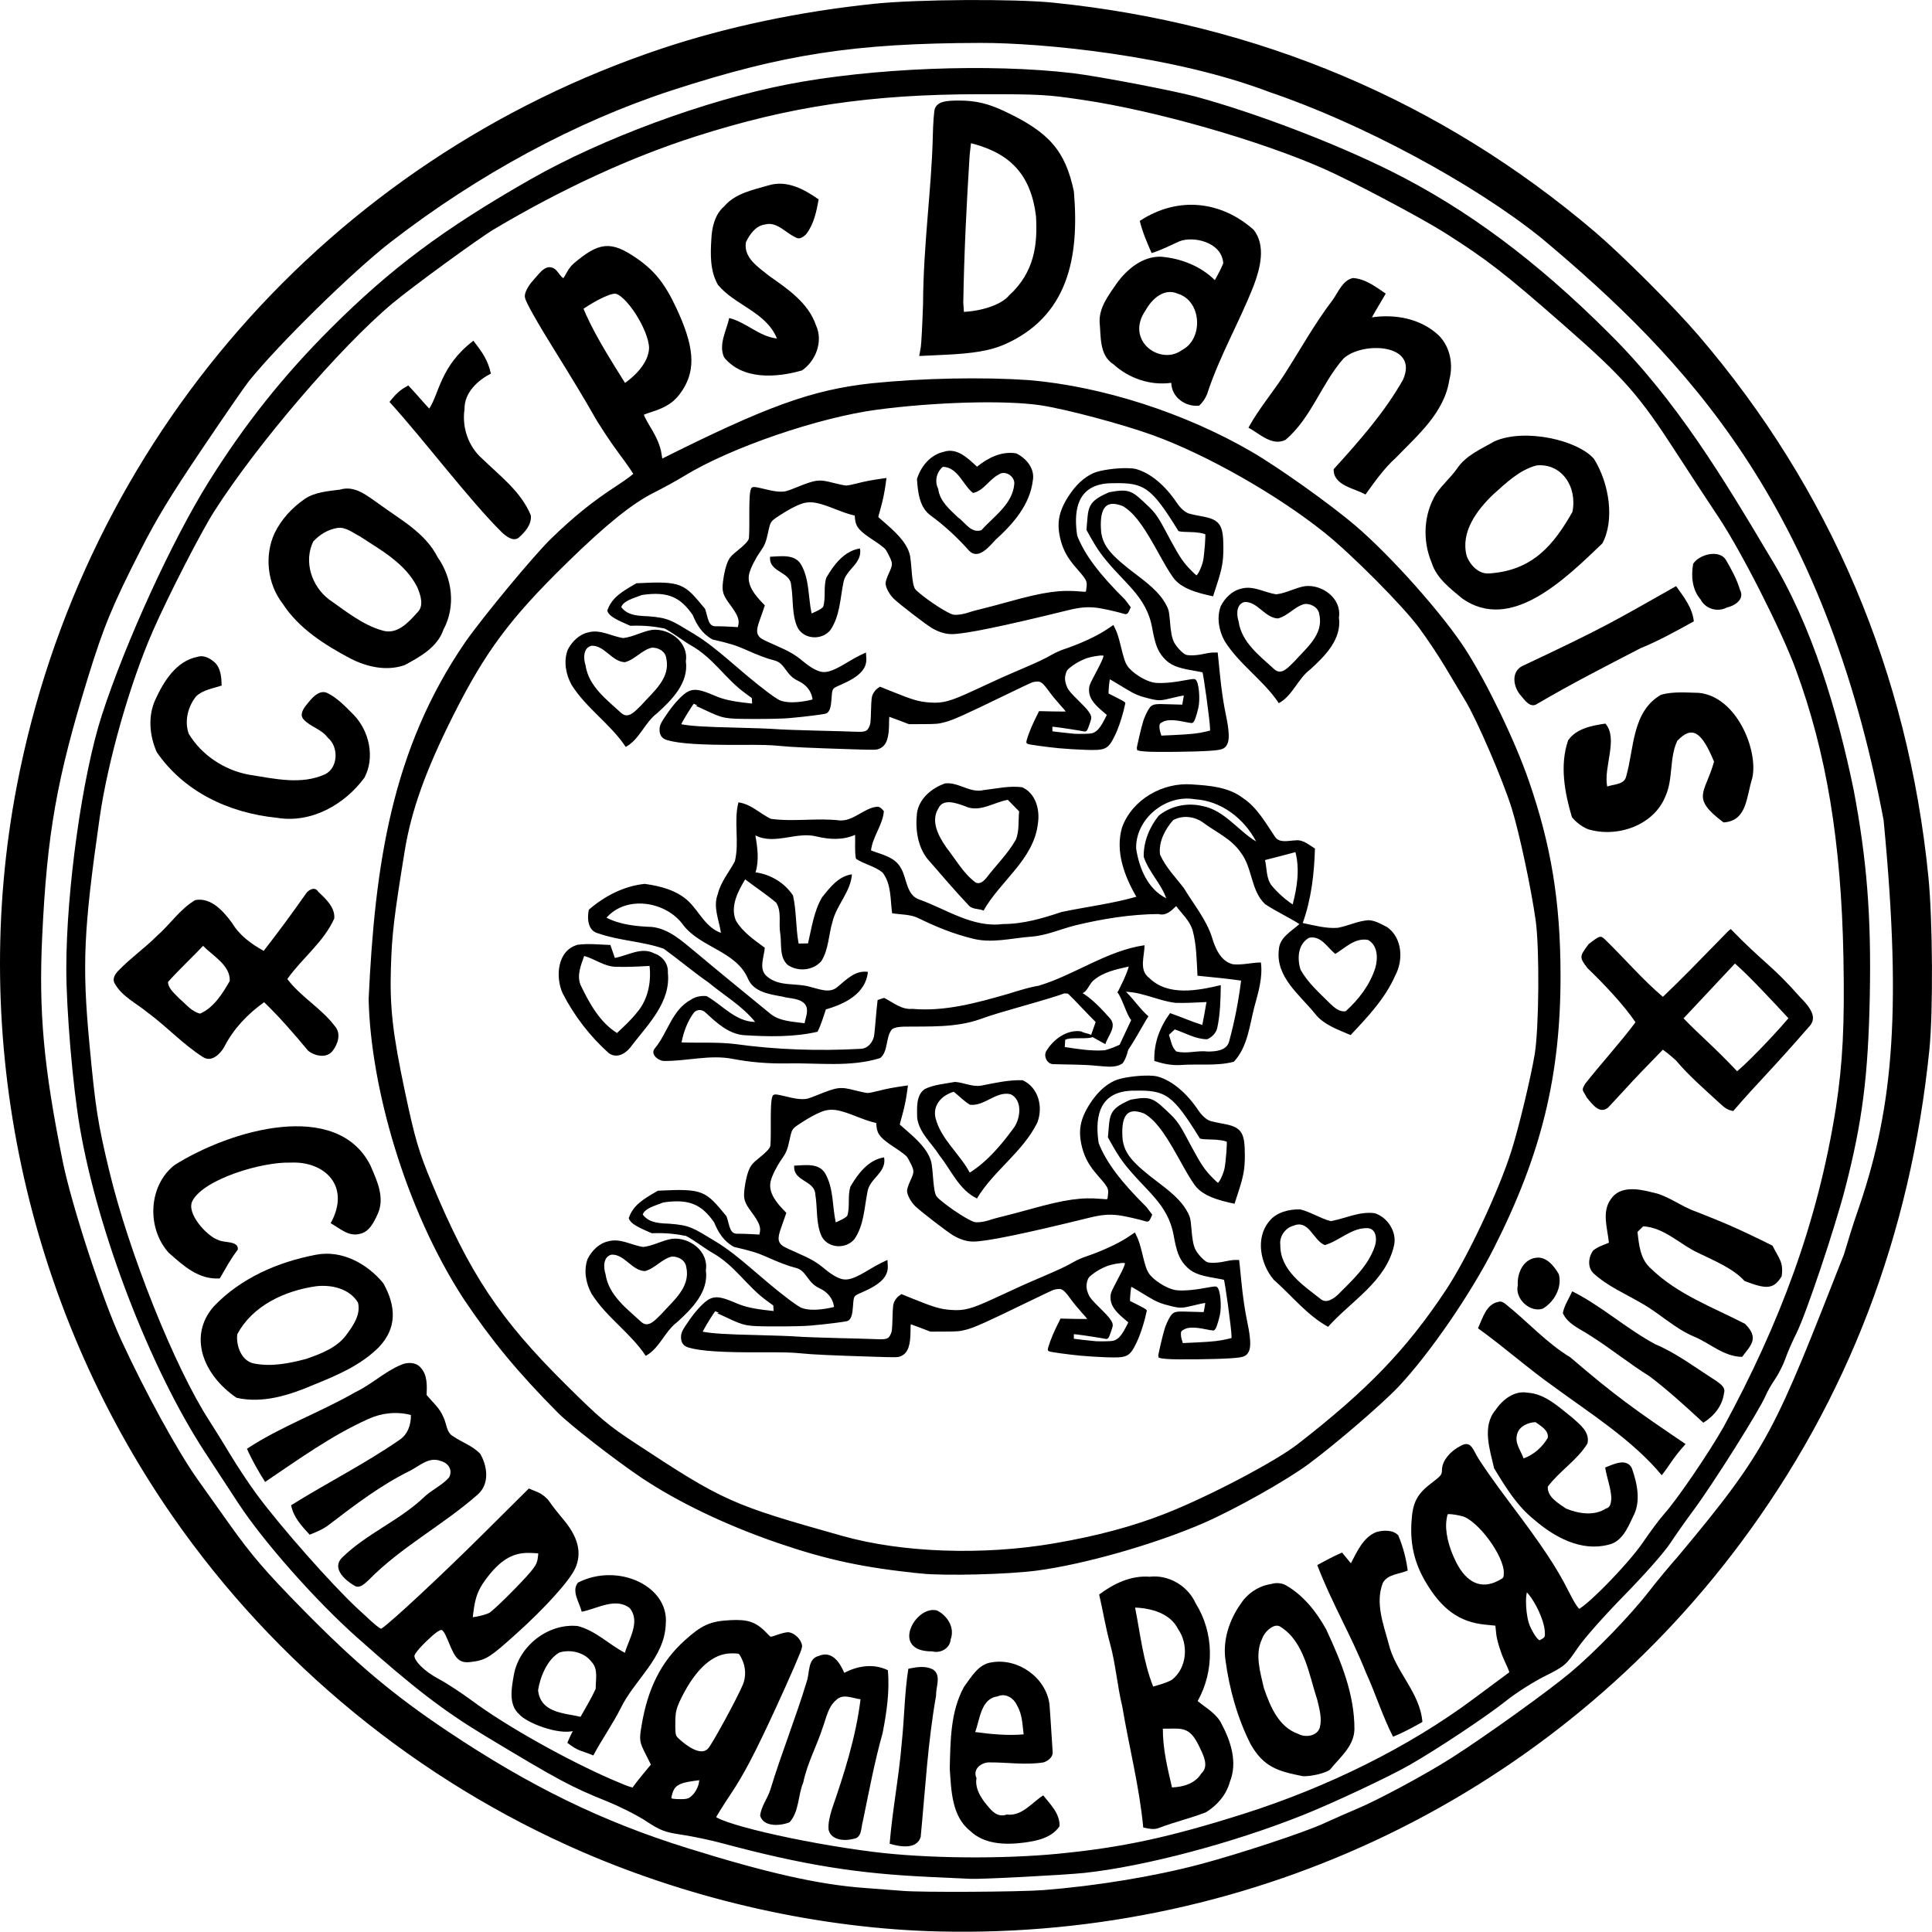 <?xml version="1.0" encoding="UTF-8" standalone="no"?>
<svg
   xmlns:dc="http://purl.org/dc/elements/1.1/"
   xmlns:cc="http://creativecommons.org/ns#"
   xmlns:rdf="http://www.w3.org/1999/02/22-rdf-syntax-ns#"
   xmlns:svg="http://www.w3.org/2000/svg"
   xmlns="http://www.w3.org/2000/svg"
   xmlns:sodipodi="http://sodipodi.sourceforge.net/DTD/sodipodi-0.dtd"
   xmlns:inkscape="http://www.inkscape.org/namespaces/inkscape"
   width="960.593pt"
   height="960.464pt"
   viewBox="0 0 960.593 960.464"
   version="1.1"
   id="svg143"
   sodipodi:docname="Compagnie_Borgelin Clean.svg"
   inkscape:version="0.92.1 r15371">
  <defs
     id="defs147" />
  <sodipodi:namedview
     pagecolor="#ffffff"
     bordercolor="#666666"
     borderopacity="1"
     objecttolerance="10"
     gridtolerance="10"
     guidetolerance="10"
     inkscape:pageopacity="0"
     inkscape:pageshadow="2"
     inkscape:window-width="1366"
     inkscape:window-height="705"
     id="namedview145"
     showgrid="false"
     inkscape:snap-global="false"
     showguides="false"
     inkscape:zoom="0.5171814"
     inkscape:cx="465.0363"
     inkscape:cy="566.68682"
     inkscape:window-x="-8"
     inkscape:window-y="-8"
     inkscape:window-maximized="1"
     inkscape:current-layer="svg143" />
  <path
     style="opacity:1;fill:#000000"
     inkscape:connector-curvature="0"
     id="path6"
     d="m 382.503,92.056 c 8.96,-2.55 17.44,2.12 24.51,7.07 -1.04,6.01 -2.34,12.28 -6.13,17.23 -1.26,1.37 -3.44,2.98 -5.26,1.66 -4.95,-2.08 -9.29,-8.03 -15.24,-6.4 -4.68,0.61 -7.6,4.86 -9.5,8.79 -1.35,7.85 6.39,12.56 11.52,16.76 9.23,6.49 19.56,13.44 23.33,24.64 3.63,7.86 -0.08,17.64 -6.96,22.36 -12.69,3.68 -29.54,4.85 -38.76,-6.49 -2.88,-6.45 1.18,-13.21 2.55,-19.54 8.52,2.1 14.85,9.2 23.75,10.17 -5.5,-13.27 -20.71,-16.35 -29.34,-26.66 -3.94,-6.86 -3.78,-14.95 -3.3,-22.57 0.23,-5.94 1.72,-12.46 6.42,-16.51 5.63,-6.56 14.52,-8.21 22.41,-10.51 z" />
  <path
     sodipodi:nodetypes="ccccccccccccccccccc"
     style="opacity:1;fill:#000000"
     inkscape:connector-curvature="0"
     id="path8"
     d="m 566.693,109.836 c 19.44,-12.76 40.979,-9.561 56.65,4.44 6.15,7.9 3.26,19.06 0.05,27.59 -7.13,18.28 -17.15,35.33 -23.2,54.03 -0.88,2.19 -2.23,4.24 -4.01,5.8 -6.72,0.71 -13.65,-4.06 -13.82,-11.35 -10.51,1.43 -21.01,-2.19 -28.83,-9.27 -7.04,-4.5 -6.1,-13.83 -6.81,-21.09 -0.21,-7.1 4.39,-13.1 8.2,-18.64 5.07,-7.26 13.12,-14.09 22.49,-13.7 9.86,0.86 19.48,4.63 26.62,11.64 1.51,-2.75 3.04,-5.49 4.18,-8.42 -0.774,-10.7 -15.124,-13.583 -21.79,-10.88 -4.57,2.07 -9.03,4.34 -13.82,5.84 -2.33,-5.2 -4.53,-10.46 -5.91,-15.99 m 3,44.3 c -10.657,15.153 7.258,27.831 17.9,19.96 10.92,-5.47 9.94,-24.57 -2.03,-28.08 -6.77,-3.01 -12.84,2.67 -15.87,8.12 z" />
  <path
     sodipodi:nodetypes="ccccccccccccccc"
     style="opacity:1;fill:#000000"
     inkscape:connector-curvature="0"
     id="path10"
     d="m 662.513,149.256 c 2.9,-3.95 4.91,-9.81 10.14,-11.02 6.15,0.37 11.41,4.37 16.33,7.76 -2.24,3.96 -4.68,7.81 -6.87,11.79 11.84,-1.75 24.66,0.71 33.5,9.24 5.47,5.78 7,14.22 5.01,21.78 -2.46,16.35 -15.73,27.53 -26.54,38.74 -5.95,5.33 -10.52,11.9 -15.16,18.33 -5.34,-3.11 -16.03,-4.39 -15.83,-12.59 13.205,-14.533 25.324,-28.351 34.44,-44.4 8.288,-18.237 -20.414,-19.238 -29.63,-10.54 -10.89,12.44 -15.92,29.41 -28.7,40.33 -6.75,3.36 -12.84,-3.03 -18.48,-6.03 5.24,-9.63 12.5,-17.93 18.32,-27.19 7.75,-12.11 14.73,-24.74 23.47,-36.2 z" />
  <path
     sodipodi:nodetypes="ccccccccccc"
     style="opacity:1;fill:#000000"
     inkscape:connector-curvature="0"
     id="path12"
     d="m 213.406,203.15 c 4.97,-7.38 5.533,-21.278 21.975,-33.736 4.36,5.71 7.049,9.251 8.699,16.321 -6.23,3.21 -13.267,9.27 -13.117,17.7 -1.36,8.95 1.87,18.52 8.69,24.52 8.9,8.71 19.44,16.42 24.3,28.34 0.43,4.51 -2.93,8.29 -6.09,11.06 -2.72,2.08 -6.19,-0.74 -8.14,-2.47 -16.42,-16.23 -39.093,-46.401 -56.074,-65.048 4.336,-5.578 6.713,-6.645 9.357,-8.203 5.341,5.725 6.759,7.634 10.4,11.516 z" />
  <path
     sodipodi:nodetypes="cccccccccccccc"
     style="opacity:1;fill:#000000"
     inkscape:connector-curvature="0"
     id="path18"
     d="m 743.083,219.406 c 15.011,-6.596 41.361,-0.652 49.45,8.77 7.704,12.292 10.327,30.654 4.14,42.03 -19.156,18.347 -45.623,44.293 -69.67,27.35 -5.94,-4.97 -12.78,-10.05 -15.18,-17.79 -4.64,-11.01 -4.04,-24.09 2.23,-34.29 3.06,-4.51 7.29,-8.04 10.4,-12.51 4.4,-6.58 12.02,-9.72 18.63,-13.56 m 20.84,12.02 c -8.59,2.28 -15.09,8.72 -21.54,14.45 -8.05,7.76 -16.26,18.54 -13.16,30.5 1.68,4.58 6.04,9.24 11.3,8.73 21.675,-1.435 32.106,-14.432 41.29,-30.58 2.56,-12.747 -5.589,-24.382 -17.89,-23.1 z" />
  <path
     style="opacity:1;fill:#000000"
     inkscape:connector-curvature="0"
     id="path22"
     d="m 469.223,224.636 c 6.67,-2.2 12.07,3.27 16.55,7.4 5.45,-4.41 12.24,-7.84 19.46,-6.62 5.01,2.4 9.47,7.61 8.27,13.62 -1.45,11.98 -9.88,21.58 -18.54,29.36 -2.98,3.23 -8.51,10.19 -13.12,5.43 -5.69,-6.4 -11.92,-12.22 -18.82,-17.3 -5.93,-4.03 -6.64,-11.8 -7.11,-18.32 1.93,-6.32 6.63,-12.05 13.31,-13.57 m -0.39,7.45 c -3.2,2.59 -4.27,7.2 -2.35,10.99 0.74,6.17 5.72,10.2 9.86,14.21 3.59,2.47 6.42,8.03 11.63,6.32 6.11,-6.89 15.42,-12.84 16.32,-22.86 0.46,-3.83 -4.53,-7.2 -7.77,-4.78 -4.66,2.34 -7.44,8.08 -12.75,9.15 -5.14,-4.08 -7.43,-12.71 -14.94,-13.03 z" />
  <path
     style="opacity:1;fill:#000000"
     inkscape:connector-curvature="0"
     id="path28"
     d="m 169.023,243.446 c 7.52,-2.29 13.52,3.11 19.2,6.96 10.61,7.86 23.12,14.33 29.36,26.62 7.36,10.43 9.09,24.56 2.92,35.98 -3.01,8.81 -11.56,13.49 -19.24,17.66 -8.98,3.19 -18.82,0.96 -27.05,-3.26 -12.81,-6.81 -25.63,-14.88 -33.69,-27.3 -7.6,-9.82 -9.17,-23.84 -3.97,-35.08 3.37,-6.89 8.74,-12.66 15.02,-16.99 5.11,-3.42 11.52,-3.82 17.45,-4.59 m -1.08,19.02 c -4.73,0.71 -9.01,3.28 -12.21,6.79 -4.83,10.04 -0.75,22.2 7.81,28.76 8.4,5.84 16.63,12.68 26.66,15.49 7.17,2.19 12.79,-3.93 17.08,-8.74 3.73,-3.35 1.88,-8.69 0.26,-12.66 -5.88,-11.9 -17.96,-18.46 -28.64,-25.44 -3.44,-1.73 -6.88,-4.69 -10.96,-4.2 z" />
  <path
     style="opacity:1;fill:#000000"
     inkscape:connector-curvature="0"
     id="path34"
     d="m 410.863,287.176 c 3.72,-6.38 8.9,-13.28 16.72,-14.48 1.35,7.58 -7.17,10.37 -8.25,16.99 -1.62,7.98 -1.73,16.68 -6.5,23.63 -4.27,5.17 -13.07,4.66 -16.26,-1.26 -3.04,-6.51 -2.02,-14.12 -3.21,-21.02 -0.32,-7.03 -11.17,-6.31 -10.48,-14.22 5.36,-0.19 12.55,-1.58 15.63,4.26 3.99,7.32 3.3,15.99 5.02,23.95 1.95,-0.98 4.15,-1.68 5.73,-3.27 1.48,-4.7 0.04,-9.91 1.6,-14.58 z" />
  <path
     sodipodi:nodetypes="cccccc"
     style="opacity:1;fill:#000000"
     inkscape:connector-curvature="0"
     id="path36"
     d="m 858.143,278.396 c 2.75,4.75 5.43,9.62 7,14.91 2.51,4.81 -2.89,7.98 -6.57,8.76 -4.71,2.46 -10.63,0.66 -13.03,-4 -4.21,-4.83 -4.8,-11.69 -3.7,-17.74 3.058,-4.79 13.029,-7.273 16.3,-1.93 z" />
  <path
     style="opacity:1;fill:#000000"
     inkscape:connector-curvature="0"
     id="path38"
     d="m 648.933,291.426 c 8.63,-0.91 18.24,6.17 16.78,15.6 1.52,10.75 -6.99,19.24 -14.31,25.86 -6.21,4.68 -8.62,12.9 -15.57,16.74 -7.63,-11.46 -19.6,-19.18 -26.93,-30.86 -2.88,-5.17 -4.06,-11.74 -1.95,-17.38 2.05,-4.03 5.61,-7.66 10.14,-8.69 6.12,-1.74 11.64,1.99 17.5,2.79 4.96,-0.54 9.39,-3.29 14.34,-4.06 m -30.05,7.88 c -4.32,0.94 -4.13,6.43 -3.05,9.69 1.52,10.52 10.6,17.17 17.9,23.89 3.66,3.14 7.25,-1.65 9.75,-3.93 5.77,-6.54 14.7,-13.35 12.51,-23.28 -0.32,-3.53 -4.04,-5.64 -7.31,-5.39 -5,1.25 -8.32,5.97 -13.32,7.21 -6.49,-0.3 -10.07,-8.4 -16.48,-8.19 z" />
  <path
     sodipodi:nodetypes="ccccccc"
     style="opacity:1;fill:#000000"
     inkscape:connector-curvature="0"
     id="path40"
     d="m 833.353,291.426 c 3.8,5.35 8.11,10.7 8.82,17.51 -8.66,4.78 -17.32,9.61 -26.49,13.35 -17.23,8.93 -34.54,17.76 -51.27,27.6 -3.61,2.54 -6.37,-1.91 -8.46,-4.3 -3.51,-4.08 -4.72,-11.38 0.76,-14.35 41.601,-19.613 44.227,-21.49 76.64,-39.81 z" />
  <path
     sodipodi:nodetypes="ccccccccccccccccc"
     style="opacity:1;fill:#000000"
     inkscape:connector-curvature="0"
     id="path48"
     d="m 98.223,326.576 c 3.27,-1.05 6.48,0.87 8.8,3.03 2.85,3 3.07,7.34 3.19,11.25 -4.29,1.44 -9.16,2.1 -12.61,5.26 -4.15,5.09 -6.03,12.4 -3.76,18.7 6.32,10.58 17.62,18.03 29.71,20.32 13.366,2.148 26.29,5.146 37.98,-0.12 6.73,-3.25 6.94,-13.8 1.38,-18.3 -3.05,-4.22 -8.59,-5.28 -11.98,-9.06 -2.54,-2.77 0.86,-6.58 2.61,-8.63 2.09,-2.61 5.64,-6.32 9.37,-4.37 5.12,2.56 9.11,6.93 13.11,10.93 7.65,8.08 10.47,21.07 5.17,31.09 -9.86,13.37 -26.39,22.78 -43.45,19.94 -24.538,-2.456 -46.559,-13.347 -59.83,-32.69 -3.59,-8.19 -4.47,-17.9 -0.62,-26.18 4.14,-9.02 10.39,-19.17 20.93,-21.17 z" />
  <path
     sodipodi:nodetypes="cccccccccccccc"
     style="opacity:1;fill:#000000"
     inkscape:connector-curvature="0"
     id="path50"
     d="m 825.903,345.416 c 6.05,-1.68 12.55,-1.04 18.77,-0.93 19.013,1.91 29.702,28.904 26.54,42.45 -2.944,9.176 -2.489,21.279 -14.27,21.97 -16.649,-12.483 -9.072,-14.415 -4.72,-30.22 -6.078,-14.664 -10.741,-18.313 -18.3,-10.32 -4.07,8.81 -1.88,19.1 -6.02,27.9 -5.95,14.37 -24.21,20.43 -38.49,15.97 -3.02,-1.31 -5.89,-3.47 -7.87,-5.97 -3.61,-12.2 -6.12,-25.81 -1.88,-38.15 4.02,-5.9 11.94,-7.4 18.55,-8.34 6.551,7.474 -1.08,21.724 0.89,31.29 2.98,-1.18 8.58,-0.82 9.44,-5.07 4.01,-13.93 2.83,-32.25 17.36,-40.58 z" />
  <path
     style="opacity:1;fill:#000000"
     inkscape:connector-curvature="0"
     id="path58"
     d="m 469.943,389.506 c 6.63,-0.75 12.37,4.95 19.1,3.33 6.39,-0.7 12.75,-2.29 19.22,-1.4 6.73,3.04 8.86,11.19 7.79,18.03 -2.08,17.93 -18.66,28.45 -27.02,43.27 -2.38,-1.05 -5.63,-0.46 -7.45,-2.65 -6.72,-7.01 -12.92,-14.48 -19.33,-21.76 -5.93,-6.28 -7.25,-15.69 -6.34,-23.95 0.93,-7.25 7.45,-12.65 14.03,-14.87 m 9.87,11.34 c -4.14,-1.48 -11.01,-4.11 -13.29,1.17 -3.93,6.38 0.2,13.79 3.89,19.21 4.7,5.96 8.4,12.82 14.56,17.49 2.34,1.27 4.36,-0.85 5.69,-2.54 4.81,-6.19 10.44,-11.76 14.36,-18.58 1.91,-4.45 1.17,-9.5 1.7,-14.17 -1.89,-1.92 -3.77,-3.83 -5.63,-5.75 -7.08,1.21 -14.09,6.56 -21.28,3.17 z" />
  <path
     style="opacity:1;fill:#000000"
     inkscape:connector-curvature="0"
     id="path60"
     d="m 557.893,411.366 c 5.07,-13.88 20.18,-22.47 34.68,-21.35 8.68,0.56 18.09,1.23 25.3,6.69 7.1,4.68 11.29,12.28 15.93,19.15 2.17,3.57 6.8,2.07 10.2,1.99 3.78,-0.56 6.8,2.22 9.79,4.05 -0.36,12.54 -1.8,25.15 -6.08,37.03 5.75,1.16 11.51,2.85 17.46,2.38 5.2,-0.97 10.07,-3.49 15.42,-3.79 3.27,0.23 6.22,1.94 9.08,3.45 7.61,5.32 8.17,16.48 4.01,24.12 -5.01,11.41 -13.72,20.59 -22.16,29.55 -6.36,-2.78 -13.37,-5.04 -17.8,-10.73 -7.58,-9.4 -19.52,-18.14 -17.88,-31.73 0.3,-6.05 6.25,-9.13 10.22,-12.74 -5.56,-3.52 -11.59,-6.25 -17.06,-9.9 -7.25,-6.86 -6.17,-18.08 -12.17,-25.74 -4.55,-6.7 -12.08,-9.95 -18.38,-14.62 -4.3,-3.25 -10.39,-4.05 -15.17,-1.4 -4.03,4.6 -7.32,10.77 -6.52,17.1 2.81,6.37 7.8,11.37 11.96,16.85 4.79,7.95 10.9,15.25 13.83,24.19 1.63,5.42 4.26,12.02 10.42,13.51 4.65,0.52 9.28,-0.86 13.95,-0.88 0.99,7.65 -1.34,15 -3.3,22.27 -2.36,9.21 -3.36,19.83 -10.16,27.08 -8.49,2.27 -17.79,0.96 -26.56,1.63 -4.42,0.28 -8.78,-0.65 -12.96,-2.02 -0.34,-8.77 2.74,-16.87 7.83,-23.78 5.37,1.87 10.58,4.17 16.01,5.89 0.8,-3.78 1.41,-7.61 2.08,-11.4 -5.09,0.24 -10.19,0.54 -15.27,0.42 -9.8,-1.12 -18.78,-6.71 -28.89,-5.32 2.03,-4.17 4.24,-8.27 5.53,-12.75 -6.22,1.38 -12.95,2.75 -17.83,7.14 -2.21,2.11 -3.1,6.48 -6.75,6.41 -6.93,-0.23 -14.35,0.41 -20.21,-4.02 18.03,-5.42 33.77,-17.38 52.6,-20.13 0.1,5.25 -2.96,12.34 2.33,16.25 9.38,9.27 24.26,6.27 35.61,3.59 -0.12,7.06 -0.23,14.19 -1.73,21.12 -0.52,2.63 -2.62,4.75 -5.03,5.79 -5.78,-0.03 -10.82,-3.11 -16.13,-4.89 -0.97,0.88 -1.94,1.78 -2.89,2.67 0.98,2.82 1.34,6.17 3.66,8.28 5.13,1.35 10.53,-0.63 15.77,0.05 3.96,-0.02 9.35,-0.46 10.52,-5.11 2.69,-9.88 4.65,-20 5.92,-30.16 -7.2,-1.05 -14.46,-1.69 -21.68,-2.43 -0.43,-7.53 -0.43,-15.14 -2.39,-22.48 -1.4,-4.8 -5.28,-8.27 -8.23,-12.12 -2.37,2.26 -4.99,5 -8.78,3.93 -13.99,0.12 -27.85,2.38 -41.41,5.65 -7.36,1.86 -14.4,5.11 -22.05,5.61 -9.8,0.75 -19.79,3.52 -29.51,0.81 -9.08,-2.26 -17.78,-5.78 -26.16,-9.91 -4.1,-2.09 -8.85,-1.82 -13.29,-2.54 -0.96,-6.8 -0.31,-14.51 -4.77,-20.26 -3.86,-3.17 -9.09,-4.09 -13.22,-6.84 -0.74,-3.92 -0.27,-7.97 -0.42,-11.9 -6.09,2.73 -12.71,2.34 -19.07,0.84 -10.11,-2.65 -20.88,4.37 -30.53,-0.57 1.09,6.1 1.93,12.34 0.1,18.39 7.45,0.98 14.51,5.23 18.63,11.51 1.75,7.79 1.32,16 2.78,23.88 1.55,-0.03 3.11,-0.05 4.67,-0.07 1.83,-7.74 2.9,-15.92 6.97,-22.89 3.92,-4.9 8.21,-10.56 14.87,-11.45 -0.64,8.79 -7.58,15.11 -9.62,23.43 -2,6.5 -1.89,13.81 -5.58,19.71 -4.09,4.71 -11.5,5.41 -16.63,1.99 -4.46,-3.81 -3.01,-10.66 -3.82,-15.82 -0.88,-4.97 0.86,-10.81 -2.05,-15.26 -4.91,-4.12 -10.3,-7.66 -15.38,-11.55 -3.57,5.94 -7.58,13.47 -4.6,20.5 3.36,5.77 9.09,9.57 14.34,13.5 -0.26,4.48 -3.21,10.55 1,14.17 6.09,5.38 14.49,3.16 21.67,5.3 4.31,1.03 9.57,3.4 13.41,0.08 4.43,-3.61 8.88,-8.49 15.21,-7.54 -1.11,10.93 -11.59,15.99 -20.9,18.64 -1.26,3.73 -2.36,7.58 -4.15,11.12 -11.95,2.75 -24.46,2.45 -36.62,1.71 -7.71,-0.67 -13.48,-6.12 -18.87,-11.07 -1.62,-1.77 -4.3,-1.99 -5.98,-0.17 -3.2,4.37 -5.13,9.53 -6.14,14.83 8.84,0.33 17.75,-0.25 26.56,0.8 20.68,2.88 41.65,3.53 62.5,2.39 3.66,-0.08 6.43,-3.64 6.76,-7.1 0.63,-5.71 0.97,-11.46 1.66,-17.17 1.07,-0.35 2.15,-0.71 3.23,-1.06 4.49,2.25 8.65,5.97 14.03,5.46 16.19,1.43 32.05,-2.99 47.47,-7.41 4.04,-1.27 12.996,-4.114 17.306,-4.304 3.1,0.54 11.171,1.059 12.491,3.419 -10.17,3.91 -33.266,9.545 -43.456,13.385 -12.17,4.34 -25.32,3.58 -38.01,3.75 -2.03,0.12 -4.31,0.14 -6,1.4 -3.17,4.01 -1.69,10.88 -5.79,14.23 -14.97,4.65 -30.87,2.31 -46.3,2.65 -9.05,0.17 -18.07,-0.55 -26.97,-2.24 -11.46,-2.27 -22.98,1.23 -34.47,1.01 -2.87,-0.24 -6.79,-3.55 -4.19,-6.37 6.4,-7.8 8.44,-19.06 17.89,-24.11 2.25,-1.52 5.04,-2.03 7.76,-1.75 7.89,4.45 14.3,12.67 24.11,12.85 -6.38,-7.98 -15.47,-13.22 -23.25,-19.68 -7.61,-5.3 -14.69,-11.29 -22.17,-16.72 -10.49,-3.72 -22,-3.93 -32.52,-7.63 -5.25,-1.16 -5.67,-7.45 -4.74,-11.78 7.72,-6.72 17.48,-11.82 27.8,-12.84 7.76,1.06 15.99,3.16 21.83,8.72 5.37,5.23 8.53,13.01 16.06,15.62 -0.95,-6.43 -4.09,-12.91 -1.54,-19.37 1.45,-6.03 5.65,-10.85 8.47,-16.25 2.32,-9.63 -0.68,-19.66 1.75,-29.25 6.29,0.82 10.66,5.57 16.12,8.18 11.41,1.59 22.91,-0.55 34.35,0.81 6.77,0.31 11.53,-5.79 17.98,-6.77 1.71,-0.43 2.9,0.99 3.87,2.16 -0.56,6.92 -5.57,12.57 -6.39,19.51 5.39,2.11 11.89,3.22 14.88,8.82 3.06,5.12 2.59,13.59 9.37,15.68 13.38,4.83 26.39,14.03 41.29,12.11 10.05,0.01 19.71,-2.8 29.14,-5.98 12.39,-2.61 25.03,-4.1 37.24,-7.59 -5.94,-10.29 -10.6,-22.57 -7.1,-34.5 m 7.01,10.65 c 1.53,9.68 5.71,19.99 14.97,24.61 -2.66,-7.45 -8.74,-13.12 -11.21,-20.62 -0.15,-7.45 2.82,-14.69 7.43,-20.43 6.01,-4.92 14.25,-6.62 21.8,-4.81 10.91,2.06 17.55,12.17 26.66,17.61 -6.04,-11.45 -17.34,-20.22 -30.51,-21 -14.46,-2.54 -29.6,9.79 -29.14,24.64 m 64.06,5.61 c 1.02,4.17 0.52,9.11 3.33,12.68 2.99,3.6 6.55,6.76 10.43,9.39 2.19,-8.5 3.62,-17.37 1.37,-26.02 -5.05,1.3 -10.08,2.72 -15.13,3.95 m -327.41,28.66 c 6.96,3.53 14.88,4.29 22.56,4.59 8.48,0.88 15.09,7.09 21.37,12.23 12.31,10.37 24.85,20.48 37.28,30.72 4.77,4.05 11.43,4.08 17.28,4.93 0.53,-3.04 2.3,-6.57 0.26,-9.42 -2.71,-3.23 -7.67,-2.72 -11.3,-3.84 -6.15,-1.12 -14.14,-2.2 -17,-8.67 -5.83,-13.95 -23.58,-15.59 -32.27,-26.87 -8.33,-11.72 -28.15,-15.12 -38.18,-3.67 m 349.35,9.95 c -5.62,3.15 -6.01,10.28 -4.29,15.8 3.64,6.7 9.59,11.77 14.9,17.1 2.03,1.91 4.57,4.16 7.59,3.63 6.51,-5.88 12.06,-13.14 14.72,-21.58 1.35,-4.77 1.23,-11.14 -3.59,-13.84 -6.49,-1.26 -11.3,3.88 -16.32,6.93 -3.95,-3.11 -6.99,-9.21 -13.01,-8.04 z"
     sodipodi:nodetypes="cccccccccccccccccccccccccccccccccccccccccccccccccccccccccccccccccccccccccccccccccccccccccccccccccccccccccccccccccccccccccccccccccccccccccccccccccccccccccccccc" />
  <path
     style="opacity:1;fill:#000000"
     inkscape:connector-curvature="0"
     id="path62"
     d="m 152.043,444.416 c 1.26,-1.97 4.54,-3.88 6.18,-1.04 3.66,3.44 8.48,7.8 7.97,13.32 -5.28,11.75 -16.03,19.73 -23.34,30.08 6.76,8.94 16.86,14.46 23.6,23.38 3.35,3.74 1.54,9.12 -1.24,12.54 -2.99,3.63 -8.8,2.34 -12.01,-0.27 -6.94,-8.35 -14.06,-16.57 -21.87,-24.13 -8.12,5.78 -15.16,13.13 -19.75,22.06 -1.89,3.52 -6.33,8.01 -10.59,5.27 -10.04,-6.39 -18.14,-15.28 -27.72,-22.29 -5.64,-4.68 -12.81,-7.9 -16.39,-14.64 -1.11,-2.29 0.53,-4.68 2.12,-6.22 5.9,-6.13 12.93,-11.03 18.94,-17.05 6.6,-5.73 11.49,-13.39 19.13,-17.9 7.93,-1.51 14.19,5.72 18.44,11.56 3.66,6.11 9.5,10.27 15.6,13.69 7.22,-9.28 14.2,-18.74 20.93,-28.36 m -68.52,43.84 c 0.24,3.55 3.45,5.79 5.63,8.21 3.21,2.69 6.08,6.51 10.34,7.51 6.8,-2.95 11.23,-10.06 14.75,-16.26 0.29,-7.84 -8.38,-12.36 -13.25,-17.45 -5.75,6.07 -11.91,11.74 -17.47,17.99 z" />
  <path
     sodipodi:nodetypes="cccccccccccccccccccc"
     style="opacity:1;fill:#000000"
     inkscape:connector-curvature="0"
     id="path68"
     d="m 860.54,461.93 c 16.752,17.259 20.369,17.829 34.491,33.886 7.575,7.469 7.025,10.985 5.275,13.695 -20.859,24.012 -25.598,27.894 -38.55,42.904 -3.35,-0.66 -4.434,-1.849 -7.204,-4.329 -7.3,-6.74 -14.84,-13.21 -21.25,-20.83 -2.753,-2.455 -3.463,-3.102 -6.533,-5.347 -20.052,20.649 -10.876,11.277 -27.207,28.777 -4.11,3.34 -7.54,-1.19 -10.64,-5.02 -2.04,-3.98 -2.832,-3.258 -0.732,-6.858 6.89,-8.83 18.352,-21.502 24.982,-30.562 -5.99,-8.81 -15.921,-19.254 -23.836,-26.85 -4.254,-5.518 -3.995,-5.862 0.541,-11.979 5.647,-4.403 5.935,-4.241 7.855,-2.571 10.365,10.048 18.64,19.89 29.05,28.79 10.18,-9.72 13.561,-13.325 32.675,-32.874 m -22.393,43.561 c 8.416,8.712 14.651,13.635 26.644,26.313 8.323,-7.101 22.175,-22.343 25.515,-26.353 -7.647,-8.244 -19.568,-21.094 -26.593,-27.219" />
  <path
     style="opacity:1;fill:#000000"
     inkscape:connector-curvature="0"
     id="path70"
     d="m 287.243,469.736 c 5.36,-0.72 10.84,-0.07 16.24,0.11 0.73,2.14 1.47,4.29 2.22,6.44 6.47,-1.18 13.28,-5.69 19.68,-2.21 4.03,1.36 7,5.08 6.68,9.56 1.54,14.53 -9.75,25.56 -17.85,36.09 -2.47,3.63 -7.09,6.99 -11.49,3.94 -9.36,-8.38 -17.26,-18.61 -22.98,-29.81 -3.67,-8.09 -2.74,-21.38 7.5,-24.12 m 3.22,5.56 c -1.64,4.62 -3.83,9.81 -1.7,14.67 4.32,8.9 9.37,18.2 17.99,23.65 3.53,-3.28 7.08,-6.57 10.06,-10.36 5.35,-6.25 7.07,-14.98 6.14,-23 -5.44,0.31 -10.9,0.62 -16.34,0.44 -5.93,0.07 -10.67,-3.87 -16.15,-5.4 z" />
  <path
     style="opacity:1;fill:#000000"
     inkscape:connector-curvature="0"
     id="path72"
     d="m 558.515,491.903 c 4.01,3.29 8.468,10.123 12.498,13.403 -3.06,4.37 -12.148,23.178 -17.778,24.338 -0.444,-3.184 8.018,-19.638 9.208,-22.478 -2.08,-2.04 -4.811,-11.697 -6.871,-13.747 0.87,-1.92 1.953,0.344 2.943,-1.516 z"
     sodipodi:nodetypes="cccccc" />
  <path
     style="opacity:1;fill:#000000"
     inkscape:connector-curvature="0"
     id="path74"
     d="m 536.968,493.114 c 5.24,2.5 11.265,9.062 15.105,13.442 3.32,4.02 -1.33,8.59 -2.48,12.62 -2.45,-1.32 -4.87,-2.68 -7.27,-4.07 0.79,-2.33 1.62,-4.64 2.44,-6.95 -2.76,-2.65 -11.214,-11.773 -14.014,-14.373 0.54,-1.34 5.669,0.651 6.219,-0.669 z"
     sodipodi:nodetypes="ccccccc" />
  <path
     style="opacity:1;fill:#000000"
     inkscape:connector-curvature="0"
     id="path76"
     d="m 537.491,512.791 c 2.08,1.2 4.629,0.926 6.269,2.656 -2.91,1.57 -11.207,-0.012 -14.137,1.528 -0.05,0.91 -0.16,2.72 -0.21,3.62 6.56,0.98 13.22,2.09 19.88,1.6 4.72,-1.29 7.67,-2.845 12.04,-5.015 0.424,1.162 -0.5,7.965 -3.17,11.495 -3.63,2.57 -8.5,1.48 -12.55,1.27 -7.26,-0.76 -14.57,-0.61 -21.85,-0.84 -3.06,0.03 -5.01,-3.84 -3.61,-6.42 3.524,-5.899 10.231,-10.896 17.338,-9.895 z"
     sodipodi:nodetypes="ccccccccccc" />
  <path
     style="opacity:1;fill:#000000"
     inkscape:connector-curvature="0"
     id="path82"
     d="m 474.793,537.926 c 4.37,0.29 8.47,2.53 12.95,1.87 6.83,-1.33 13.68,-2.93 20.7,-2.71 7.97,3.65 10.32,13.4 7.28,21.14 -7.23,14.61 -21.63,23.77 -29.98,37.65 -8.85,-4.18 -12.76,-14.02 -18.62,-21.36 -3.83,-6.16 -10.17,-11.22 -11.12,-18.84 -0.01,-4.78 -0.67,-11.22 3.9,-14.26 4.61,-2.2 9.92,-2.53 14.89,-3.49 m -9.66,17.9 c 2.65,10.58 12.01,17.78 17.03,27.2 8.92,-5.62 15.88,-14.04 22.04,-22.45 3.26,-4.73 4.25,-13.67 -1.72,-16.52 -7.23,-1.74 -13.05,6.16 -20.24,5.21 -2.95,-1.78 -5.37,-4.32 -8.02,-6.46 -5.68,1.67 -10.59,6.41 -9.09,13.02 z" />
  <path
     style="opacity:1;fill:#000000"
     inkscape:connector-curvature="0"
     id="path92"
     d="m 86.773,579.276 c 28.176,-17.74 80.79,-32.714 97.39,0.15 3.17,7.37 7.29,15.87 3.73,23.93 -1.83,4.02 -4.12,9.12 -8.96,10.11 -5.65,1.55 -9.99,-2.79 -14.52,-5.28 10.264,-18.745 -3.351,-30.954 -19.86,-30.13 -14.189,-0.507 -42.949,8.127 -48.776,18.853 -3.58,6.23 7.304,17.826 12.534,19.506 2.81,1.72 10.352,0.269 9.942,4.879 -3.88,5.14 -5.719,8.752 -8.959,14.342 -10.58,0.69 -18.091,-6.284 -25.461,-12.814 -11.01,-12.3 -10.089,-33.316 2.941,-43.546 z"
     sodipodi:nodetypes="cccccccccccc" />
  <path
     sodipodi:nodetypes="cccccccccccccccccc"
     style="opacity:1;fill:#000000"
     inkscape:connector-curvature="0"
     id="path98"
     d="m 800.863,596.296 c 4.57,-6.97 13.94,-5.18 20.76,-3.42 7.93,1.6 14.19,7.04 21.75,9.58 13.588,5.395 19.413,7.697 37.93,16.888 3.12,6.4 5.58,7.982 4.53,15.242 -4.1,6.82 -8.04,6.282 -18.441,2.327 -5.7,-6.31 -15.259,-10.157 -22.829,-13.867 -9.34,-4.25 -16.79,-12.63 -27.56,-13.33 -0.95,0.93 -1.9,1.87 -2.84,2.8 0.76,6.47 1.33,13.63 6.7,18.22 13.16,12.84 30.74,19.21 46.77,27.48 7.121,7.132 3.023,10.504 -1.46,16.42 -9.22,-0.12 -16.05,-6.89 -24.15,-10.19 -9.38,-3.99 -16.71,-11.3 -25.5,-16.27 -8.14,-4.81 -17.07,-8.55 -24.13,-14.98 -3.24,-2.97 -2.68,-8.24 -0.2,-11.5 2.26,-1.83 5.1,-2.69 7.75,-3.81 -0.67,-7.09 -3.64,-15.26 0.92,-21.59 z" />
  <path
     style="opacity:1;fill:#000000"
     inkscape:connector-curvature="0"
     id="path104"
     d="m 630.943,607.366 c 3.65,-4.7 9.9,-6.17 15.56,-6.06 5.25,1.33 9.9,4.47 15.13,5.85 7.24,-1.3 14.26,-4.97 21.82,-3.96 6.51,2 11.27,9.44 9.63,16.21 -4.1,17.83 -21.33,27.47 -32.76,40.29 -10.59,-5.85 -18.07,-15.54 -27.04,-23.42 -6.51,-7.7 -9.23,-20.55 -2.34,-28.91 m 12.06,2.09 c -4.02,1.12 -6.99,5.35 -6.43,9.54 -0.14,12.52 11.35,20.06 20.13,26.93 2.78,2.32 6.34,-0.22 8.52,-2.21 6.99,-7.05 14.95,-14.17 18.25,-23.81 1.26,-3.27 1.05,-9.04 -3.52,-9.27 -7.99,-0.3 -13.96,6.36 -21.31,8.43 -5.92,-2.55 -7.77,-12.92 -15.64,-9.61 z" />
  <path
     style="opacity:1;fill:#000000"
     inkscape:connector-curvature="0"
     id="path108"
     d="m 157.063,623.866 c 12.91,-2.52 25.52,4.43 33.52,14.16 6.475,11.585 6.791,22.343 -2.22,31.8 -8.95,8.99 -20.83,14.01 -32.39,18.69 -11.98,5.14 -25.35,9.44 -38.36,6.46 -16.835,-11.452 -24.05,-30.821 -11.42,-45.31 13.38,-14.15 31.99,-22.22 50.87,-25.8 m -0.07,15.68 c -15.38,2.22 -31.43,9.57 -39.02,23.86 -0.71,5.78 2.22,13.66 8.7,14.6 8.52,1.6 17.3,-0.16 25.55,-2.35 7.57,-2.65 15.69,-5.66 20.43,-12.56 3.24,-4.41 6.75,-9.7 5.35,-15.43 -4.2,-7.04 -13.38,-9.07 -21.01,-8.12 z"
     sodipodi:nodetypes="cccccccccccccc" />
  <path
     style="opacity:1;fill:#000000"
     inkscape:connector-curvature="0"
     id="path110"
     d="m 763.923,625.336 c 5.02,-0.62 8.84,4.25 11.11,8.16 1.77,6.63 -2.25,13.76 -7.92,17.16 -6.36,2.16 -14.02,-4.88 -12.47,-11.6 -0.39,-5.95 2.65,-13.05 9.28,-13.72 z" />
  <path
     style="opacity:1;fill:#000000"
     inkscape:connector-curvature="0"
     id="path114"
     d="m 781.723,642.046 c 14.62,7.33 26.91,18.6 41.33,26.33 10.81,4.59 20.19,11.83 30.06,18.07 1.98,1.49 5.04,3.26 4.06,6.22 -0.78,6.34 -4.99,11.44 -10.28,14.71 -8.6,-7.94 -17.27,-15.88 -26.58,-22.98 -10.21,-6.33 -19.52,-13.99 -29.69,-20.36 -4.81,-3.25 -11.13,-5.57 -13.58,-11.17 0.74,-3.89 3.07,-7.26 4.68,-10.82 z" />
  <path
     style="opacity:1;fill:#000000"
     inkscape:connector-curvature="0"
     id="path116"
     d="m 744.893,647.316 c 1.27,-0.48 2.5,0.12 3.49,0.92 10.96,8.67 20.34,19.34 32.38,26.63 22.444,19.204 31.453,25.617 57.306,43.118 -6.685,7.385 -7.864,10.587 -11.87,15.5 -14.486,-17.635 -37.092,-31.792 -53.826,-44.158 -12.9,-9.14 -24.69,-19.71 -37.52,-28.9 2.26,-4.79 4.02,-11.97 10.04,-13.11 z"
     sodipodi:nodetypes="cccccccc" />
  <path
     style="opacity:1;fill:#000000"
     inkscape:connector-curvature="0"
     id="path118"
     d="m 199.253,678.656 c 3.25,-1.52 7.79,-1.49 10.13,1.59 3.21,3.73 2.89,8.79 2.74,13.37 2.93,3.51 6.66,6.65 8.35,11.03 1.58,3.01 1.43,7.76 4.93,9.54 4.35,3 9.7,4.72 13.37,8.67 3.59,6.16 4.74,14.93 -1.19,20.17 -17.28,15.29 -38.18,26.08 -54.39,42.67 -1.85,1.6 -4.31,4.38 -6.95,2.72 -4.47,-2.55 -11.52,-8.59 -6.21,-13.92 12.29,-12.1 28.97,-18.59 41.33,-30.61 3.77,-3.35 8.56,-5.49 11.91,-9.3 2.07,-3.9 -0.62,-7.3 -4.12,-8.17 -5.89,-2.28 -10.42,2.37 -15.2,4.8 -14.56,7.17 -27.54,17.04 -40.37,26.87 -2.87,2.24 -6.26,3.63 -9.61,4.97 -3.96,-4.27 -8.1,-8.7 -9.23,-14.65 17.76,-11.09 36.55,-20.5 53.79,-32.43 4.22,-2.71 5.86,-7.65 5.77,-12.44 -7.1,-1.84 -14.54,-1.04 -21.15,1.98 -18.36,8.23 -34.73,20.12 -51.34,31.31 -3.37,-5.31 -6.48,-10.76 -9.03,-16.5 17,-11.17 36.31,-18.02 53.89,-28.13 7.97,-3.78 14.46,-10.09 22.58,-13.54 z" />
  <path
     style="opacity:1;fill:#000000"
     inkscape:connector-curvature="0"
     id="path120"
     d="m 743.583,701.046 c 3.44,-5.08 9.3,-9.76 15.83,-8.61 8.95,0.53 15.69,7.25 22.35,12.43 3.64,3.32 8.84,7.03 7.53,12.83 -5.15,8.39 -13.89,13.65 -19.74,21.48 -0.22,5.24 5.24,8.17 9.02,10.86 6.19,2.55 13.98,3.88 19.93,-0.01 2.43,-0.55 2.45,-3.16 2.67,-5.08 -0.22,-5.22 -2.3,-10.18 -3.07,-15.31 4.13,-1.61 10.5,-4.87 13.23,0.28 2.72,7.7 4.7,16.72 0.55,24.28 -2.63,5.59 -5.53,12.52 -12.3,13.87 -13.47,3.48 -26.78,-3.84 -36.67,-12.38 -8.64,-6.87 -14.42,-16.39 -20.05,-25.68 -2.06,-9.12 -6.16,-20.82 0.72,-28.96 m 10.86,11.581 c -1.553,4.703 1.34,7.859 3.1,12.499 5.07,-1.86 9.28,-5.58 12.01,-10.21 0.58,-3.78 -3.56,-5.98 -6.11,-7.83 -3.8,0.16 -7.84,2.029 -9,5.541 z"
     sodipodi:nodetypes="cccccccccccccccscccs" />
  <path
     style="opacity:1;fill:#000000"
     inkscape:connector-curvature="0"
     id="path124"
     d="m 684.273,761.746 c 3.42,-0.94 8.25,-1.27 10.94,1.63 2.35,5.59 3.92,11.48 4.7,17.5 -4.16,1.84 -9.95,1.76 -12.36,6.13 -3.86,9.92 0.23,20.4 2.85,30.1 3.28,14.06 15.61,24.28 16.82,39.05 -4.75,2.68 -9.52,5.33 -14.61,7.33 -5.26,-10.29 -8.65,-21.4 -13.47,-31.88 -7.19,-18.21 -17.28,-35.16 -24.19,-53.46 4.04,-2.19 8.09,-4.4 12.33,-6.21 1.45,1.77 2.92,3.54 4.37,5.33 3.11,-5.81 6.06,-12.85 12.62,-15.52 z" />
  <path
     sodipodi:nodetypes="cccccccccccccccccc"
     style="opacity:1;fill:#000000"
     inkscape:connector-curvature="0"
     id="path126"
     d="m 287.363,786.876 c 19.792,-10.104 45.371,1.65 43.66,20.57 -0.56,16.87 -15.37,27.53 -22.32,41.68 -4.07,8.17 -9.44,15.61 -13.7,23.69 -6.578,-2.75 -7.015,-1.793 -12.935,-6.293 4.036,-9.741 10.103,-18.054 14.115,-26.857 -0.08,-4.27 1.36,-9.72 -1.92,-13.21 -3.51,-4.86 -10.52,-6.54 -16.09,-4.84 -6.07,3.33 -9.68,12.37 -10.64,18.76 1.411,14.196 20.422,10.748 24.092,14.758 -2.52,3.22 -3.592,2.154 -6.102,5.394 -7.814,2.295 -23.691,-3.902 -27.301,-8.132 -5.5,-4.81 -3.91,-12.9 -2.79,-19.31 2.44,-14.6 17,-26.09 31.78,-24.63 8.89,2.25 15.51,9.15 23.48,13.32 1.99,-6.99 7.9,-15.55 2.38,-22.25 -6.98,-5.49 -16.38,0.42 -23.85,1.83 -1.08,-4.53 -5.26,-10.29 -1.86,-14.48 z" />
  <path
     sodipodi:nodetypes="cccccccccccccccccccccc"
     style="opacity:1;fill:#000000"
     inkscape:connector-curvature="0"
     id="path128"
     d="m 546.503,792.796 c 7.21,-5.4 15.78,-9.57 25.07,-8.84 9.53,-1.12 19.07,4.57 22.92,13.26 9.17,14.51 9.38,33.65 0.98,48.54 4.17,3.49 9.46,6.24 11.9,11.39 4.62,8.63 8.02,19.21 4.12,28.78 -1.71,6.4 -6.27,11.65 -11.82,15.09 -7.6,3.02 -15.61,4.83 -23.25,7.76 -2.58,1.15 -5.38,0.39 -8,-0.13 -1.91,-20.34 -7.07,-40.12 -10.43,-60.22 -2.52,-10.28 -3.24,-20.92 -6.06,-31.13 -2.24,-8.07 -3.53,-16.36 -5.43,-24.5 m 17.87,6.5 c 2.6,13.15 4.01,26.72 8.98,39.27 3.19,-0.97 6.5,-1.75 9.41,-3.44 7.48,-5.91 8.28,-17.64 2.96,-25.18 -3.84,-7.78 -13.35,-10.37 -21.35,-10.65 m 13.8,60.21 c -0.05,9.92 2.3,19.61 4.55,29.2 5.56,-0.21 11.47,-1.86 14.58,-6.94 3.88,-3.5 1.13,-8.87 -0.72,-12.72 -5.115,-11.239 -8.957,-9.442 -18.41,-9.54 z" />
  <path
     style="opacity:1;fill:#000000"
     inkscape:connector-curvature="0"
     id="path130"
     d="m 632.023,787.576 c 2.25,-0.74 5.22,-0.58 7.36,0.64 8.74,5.05 15.18,13.19 19.99,21.92 7.31,15.67 14.15,32.19 14.05,49.79 -0.26,8.43 -7.25,13.82 -12.09,19.88 -2.36,1.94 -10.016,3.556 -13.586,3.316 -12.31,-2.46 -19.554,-4.486 -26.054,-16.126 -6.5,-13 -10.46,-27.22 -12.39,-41.59 -1.44,-9.91 1.92,-20.02 7.62,-28.05 3.37,-5.18 8.97,-8.89 15.1,-9.78 m -4.57,27.39 c -3.64,7.71 -0.81,16.53 0.95,24.34 3.13,9.06 7.29,19.39 17.13,22.81 3.6,1.98 9.57,1.08 10.73,-3.37 1.09,-4.42 -0.25,-9.08 -1.26,-13.37 -4.25,-13.01 -6.503,-29.287 -18.55,-36.66 -2.935,-1.796 -7.75,2.42 -9,6.25 z"
     sodipodi:nodetypes="cccccccccccccccsc" />
  <path
     style="opacity:1;fill:#000000"
     inkscape:connector-curvature="0"
     id="path132"
     d="m 465.913,800.746 c 5.08,2.53 8.95,8.5 6.76,14.32 -0.24,4.37 -4.94,7.13 -9.12,6 -21.366,0.236 -8.33,-23.299 2.36,-20.32 z"
     sodipodi:nodetypes="cccc" />
  <path
     style="opacity:1;fill:#000000"
     inkscape:connector-curvature="0"
     id="path134"
     d="m 406.963,823.376 c 6.74,-2.95 10.64,3.33 12.82,8.37 6.69,-3.56 14.6,-4.74 21.66,-1.32 0.96,10.46 -0.6,20.95 -2.59,31.2 -4.06,14.43 -6.8,29.19 -9.83,43.86 -0.9,2.69 -0.36,8.14 -4.39,8.73 -4.42,1.25 -11.38,0.92 -12.65,-4.45 -0.33,-3.35 0.64,-6.69 1.52,-9.88 6.21,-17.9 12.04,-36.14 14.36,-55.01 -4.02,-0.44 -8.69,-2.99 -12.08,0.35 -4.07,3.39 -4.88,8.78 -6.65,13.47 -2.94,9.29 -7.77,17.91 -9.74,27.53 -2.7,6.43 -1.99,14.45 -6.83,19.81 -4.25,1.77 -12.9,2.6 -14.61,-3.25 0.48,-4.75 3.76,-8.61 5.11,-13.1 5.51,-18.11 12.64,-35.68 18.1,-53.8 1.47,-4.17 0.35,-11.12 5.8,-12.51 z" />
  <path
     style="opacity:1;fill:#000000"
     inkscape:connector-curvature="0"
     id="path136"
     d="m 492.993,826.536 c 13.14,-2.33 27.02,7.51 28.8,20.76 0.64,7.91 1.01,15.83 1.59,23.76 0.23,2.57 -2.28,4.48 -4.49,5.2 -9.05,1.46 -18.22,-0.08 -27.32,0.01 -3.71,0.12 -8.13,3.34 -6.05,7.8 -0.78,4.52 1.46,8.56 4.03,12 2.66,3.28 5.84,8.03 11,6.12 7.58,0.97 12.38,-5.86 18.14,-9.53 3.58,4.56 8.34,9.02 8.12,15.35 -4.06,5.95 -11.6,7.37 -18.22,8.21 -9.02,1.09 -19.33,0.77 -26.27,-5.93 -9.18,-7.3 -9.35,-20.21 -10.11,-30.87 0.36,-13.71 0.28,-28.29 7.06,-40.66 3.58,-4.8 7.12,-11.36 13.72,-12.22 m 3,16.92 c -8.34,1 -8.81,11.66 -11.14,17.72 7.98,1.06 16.05,1.85 24.1,1.16 -0.62,-4.89 -0.66,-10.02 -3.27,-14.36 -1.5,-3.58 -5.7,-6.38 -9.69,-4.52 z" />
  <path
     style="opacity:1;fill:#000000"
     inkscape:connector-curvature="0"
     id="path138"
     d="m 451.623,829.726 c 4.11,-0.89 8.83,-1.73 12.65,0.6 3.77,3.02 0.93,8.73 1.16,12.69 -4.14,23.26 -5.41,46.89 -7.67,70.37 -2.08,6.35 -10.34,4.8 -15.43,3.34 1.38,-16.82 4.65,-33.4 6.02,-50.22 1.31,-12.24 1.35,-24.6 3.27,-36.78 z" />
  <path
     style="opacity:1;fill:#ffff00;fill-opacity:1;stroke:#ffff00;stroke-width:5.481;stroke-linecap:butt;stroke-linejoin:miter;stroke-miterlimit:4;stroke-dasharray:none;stroke-dashoffset:0;stroke-opacity:1;paint-order:markers fill stroke"
     d=""
     id="path4630"
     inkscape:connector-curvature="0" />
  <g
     id="g4684"
     transform="translate(615.667,928.499)">
    <path
       sodipodi:nodetypes="ssssssscsscssccccssccccccccssssssssssscssccc"
       inkscape:connector-curvature="0"
       id="path4628"
       d="m -148.568,29.894 c -58.635,-1.366 -121.238,-15.323 -176.886,-39.437 -81.304,-35.231 -152.038,-93.134 -202.594,-165.843 -73.082,-105.106 -101.325,-237.432 -77.312,-362.226 32.898,-170.966 154.411,-309.828 319.308,-364.897 32.045,-10.702 68.141,-18.314 105.183,-22.183 21.17,-2.211 69.373,-2.509 88.699,-0.55 101.27,10.27 192.101,48.692 268.148,113.429 13.598,11.575 39.301,37.267 51.354,51.332 65.304,76.203 103.754,166.747 113.872,268.148 2.135,21.397 2.392,66.901 0.483,85.623 -9.355,91.77 -40.416,172.967 -93.376,244.089 C 155.454,-37.916 8.135,33.544 -148.568,29.894 Z m 51.891,-16.702 C -70.19,11.118 -41.244,6.338 -18.339,0.255 0.882,-4.849 33.313,-15.549 43.028,-19.992 c 5.445,-2.49 12.899,-5.775 16.565,-7.301 10.719,-4.46 34.726,-17.384 47.693,-25.674 16.929,-10.824 47.761,-32.965 59.099,-42.442 12.184,-10.183 30.092,-28.678 39.302,-40.589 3.925,-5.076 10.333,-12.805 14.24,-17.177 45.994,-54.896 48.57,-63.399 83.052,-150.993 1.987,-6.768 4.822,-15.766 6.302,-19.996 17.278,-49.406 23.199,-96.303 13.495,-196.881 -29.756,-157.706 -98.819,-230.263 -170.707,-290.485 -33.788,-27.289 -89.954,-57.476 -135.779,-72.976 -48.224,-18.419 -113.643,-24.653 -144.35,-24.592 -62.933,0.125 -98.489,5.588 -154.144,23.682 -47.861,15.56 -97.045,42.116 -140.666,75.95 -18.917,14.673 -55.48,50.566 -70.623,69.329 -1.893,2.346 -12.487,17.696 -23.543,34.112 -15.606,23.173 -22.413,34.381 -30.441,50.12 -13.985,27.42 -18.436,38.187 -26.258,63.531 -15.666,50.754 -20.491,78.089 -22.908,129.778 -1.754,37.511 0.784,65.193 10.262,111.938 4.461,21.999 19.737,68.71 29.121,89.045 12.285,26.621 28.28,55.783 38.406,70.023 5.299,7.452 12.425,17.471 15.835,22.265 10.871,15.281 18.081,23.656 36.514,42.41 26.452,26.913 45.239,42.708 72.383,60.856 40.999,27.411 76.944,44.944 119.242,58.161 40.058,12.517 65.953,18.35 88.882,20.023 8.46,0.617 16.996,1.269 18.97,1.448 9.006,0.817 58.467,0.549 70.349,-0.381 z"
       style="opacity:1;fill:#000000;fill-opacity:1;stroke:#000000;stroke-width:3.876;stroke-linecap:butt;stroke-linejoin:miter;stroke-miterlimit:4;stroke-dasharray:none;stroke-dashoffset:0;stroke-opacity:1;paint-order:markers fill stroke" />
    <path
       sodipodi:nodetypes="csccsscsssssssssssscccscccccccccscccscccscccccccccsccsccccccscssssssssssssssscccscscccccscccscsscccccsccccscsssccccccccccccsccccsccccccsccccccsccsccccc"
       inkscape:connector-curvature="0"
       id="path4634"
       d="m -152.645,2.805 c -36.481,-1.595 -63.455,-5.966 -104.081,-16.867 -5.358,-1.438 -14.057,-3.267 -19.332,-4.066 -8.66,-1.311 -10.36,-1.957 -17.515,-6.655 -4.358,-2.861 -13.156,-7.306 -19.551,-9.876 -17.704,-7.116 -23.9,-10.441 -59.988,-32.192 -20.905,-12.6 -35.593,-23.882 -63.798,-49.002 -20.582,-18.331 -46.204,-47.306 -58.74,-66.428 -4.23,-6.452 -11.702,-17.879 -16.606,-25.393 -27.03,-41.424 -52.912,-108.702 -61.811,-160.67 -3.492,-20.39 -6.694,-57.959 -6.694,-78.535 0,-39.012 7.973,-95.86 17.605,-125.524 11.748,-36.18 34.878,-86.681 52.902,-115.502 17.811,-28.482 36.721,-52.275 60.211,-75.759 29.909,-29.903 55.971,-49.363 99.004,-73.927 35.469,-20.246 86.393,-39.073 127.219,-47.033 41.837,-8.158 100.301,-10.453 141.415,-5.553 12.405,1.479 50.081,8.683 61.092,11.682 29.643,8.073 69.144,23.185 96.823,37.041 37.224,18.634 71.438,44.097 107.247,79.815 33.475,33.104 57.031,72.401 80.022,111.074 20.793,33.675 33.369,76.79 41.279,115.078 6.571,34.656 8.773,62.732 8.004,102.03 -0.776,39.606 -3.67,62.372 -12.058,94.852 -5.254,20.345 -19.525,62.847 -24.254,72.236 -2.004,3.979 -4.475,9.649 -5.491,12.601 -1.016,2.951 -3.284,7.455 -5.041,10.009 -1.757,2.554 -3.857,6.228 -4.666,8.165 -2.971,7.111 -26.046,43.758 -35.906,57.024 -3.591,4.832 -8.794,12.215 -11.562,16.407 -2.909,4.405 -12.449,15.196 -22.604,25.567 -10.214,10.432 -19.972,21.475 -23.308,26.376 -5.612,8.246 -5.963,8.544 -15.966,13.56 -5.626,2.821 -14.23,8.316 -19.121,12.212 -9.691,7.719 -33.847,23.788 -47.7,31.731 -10.328,5.922 -38.045,18.941 -53.075,24.93 -34.78,13.859 -78.181,25.342 -107.977,28.568 -9.602,1.039 -52.093,3.246 -56.498,2.934 -1.128,-0.08 -9.895,-0.488 -19.483,-0.907 z m 63.576,-7.724 C -57.369,-8.009 -33.837,-13.074 3.006,-24.736 45.563,-38.207 86.014,-58.4 117.813,-82.047 c 8.599,-6.395 16.519,-12.269 17.6,-13.053 1.91,-1.386 1.872,-1.628 -1.354,-8.626 -1.825,-3.96 -3.576,-9.689 -3.89,-12.73 l -0.571,-5.529 -6.791,-0.686 c -11.978,-1.21 -20.176,-7.115 -27.875,-20.079 -5.314,-8.949 -7.465,-17.717 -6.916,-28.19 0.524,-9.986 2.275,-13.396 9.798,-19.08 4.603,-3.478 5.383,-4.563 5.383,-7.484 0,-3.648 3.319,-7.835 8.22,-10.37 2.551,-1.319 2.7,-1.209 5.45,4.043 1.555,2.97 8.876,13.429 16.269,23.242 16.653,22.104 23.607,32.574 29.535,44.469 3.012,6.044 5.286,9.384 6.548,9.619 2.962,0.552 26.077,-22.9 33.705,-34.195 3.428,-5.076 8.116,-11.344 10.419,-13.93 6.519,-7.318 21.919,-29.885 29.671,-43.479 27.9,-51.458 46.913,-101.593 56.02,-159.095 3.47,-22.607 4.433,-41.666 3.798,-75.23 -1.091,-57.731 -8.462,-102.216 -23.869,-144.052 -7.171,-19.472 -27.146,-58.827 -38.53,-75.91 -5.265,-7.901 -14.186,-21.512 -19.826,-30.249 -20.119,-31.164 -26.916,-38.9 -58.449,-66.517 -28.761,-25.189 -37.275,-31.782 -58.377,-45.205 -11.592,-7.373 -46.579,-25.896 -60.486,-32.023 -32.178,-14.176 -83.672,-28.9 -120.06,-34.329 -18.208,-2.717 -21.563,-2.905 -51.271,-2.884 -55.057,0.039 -95.159,5.989 -142.534,21.149 -32.29,10.333 -66.551,26.111 -100.492,46.279 -7.679,4.563 -40.823,28.756 -50.686,36.998 -26.072,21.786 -67.754,70.433 -89.152,104.05 -6.677,10.489 -23.007,42.35 -30.573,59.65 -11.474,26.234 -22.51,64.998 -26.566,93.314 -7.99,55.78 -8.787,73.175 -5.145,112.284 3.011,32.337 4.218,40.107 9.917,63.833 9.884,41.153 32.718,98.215 49.96,124.845 2.556,3.948 7.417,11.792 10.801,17.432 3.385,5.64 9.273,14.472 13.084,19.627 11.852,16.029 36.936,44.443 49.992,56.628 11.995,11.195 12.576,11.594 14.791,10.142 4.712,-3.089 29.638,-26.312 50.67,-47.209 l 21.703,-21.564 3.243,1.343 c 1.784,0.739 4.008,2.541 4.944,4.006 0.936,1.464 4.089,5.504 7.006,8.976 6.925,8.242 8.738,15.293 5.699,22.163 -2.588,5.851 -14.689,19.267 -28.877,32.016 -12.762,11.467 -14.512,12.599 -20.815,13.463 -5.335,0.731 -6.311,-0.167 -10,-9.206 -3.558,-8.717 -5.29,-8.789 -13.848,-0.571 -4.417,4.242 -6.653,7.183 -6.653,8.753 0,3.598 5.596,9.208 13.18,13.214 3.749,1.98 11.199,6.856 16.557,10.837 16.611,12.341 47.131,29.495 70.137,39.421 9.381,4.048 11.312,4.576 12.03,3.293 0.471,-0.841 2.898,-3.989 5.395,-6.995 l 4.539,-5.466 -3.099,-6.14 c -3.016,-5.974 -3.068,-6.327 -1.955,-13.069 3.008,-18.215 9.461,-31.028 20.788,-41.279 8.268,-7.482 12.038,-9.167 21.587,-9.65 8.517,-0.431 11.891,0.813 17.024,6.277 2.198,2.339 2.568,2.408 6.135,1.134 2.088,-0.745 4.452,-1.376 5.253,-1.4 2.079,-0.065 5.208,3.027 5.208,5.145 0,0.988 -5.972,14.746 -13.272,30.572 -9.913,21.493 -15.363,31.916 -21.534,41.181 -4.544,6.823 -8.262,12.82 -8.262,13.326 0,4.136 43.372,14.377 80.496,19.006 26.267,3.276 63.97,3.631 92.288,0.87 z M -269.696,-34.921 c 1.564,-1.633 3.073,-4.634 3.427,-6.818 l 0.633,-3.902 -5.447,0.722 c -7.725,1.025 -10.673,2.834 -12.079,7.415 -1.451,4.729 -0.651,5.462 5.992,5.484 3.815,0.013 5.195,-0.523 7.473,-2.9 z m 7.597,-22.976 c 2.109,-2.252 14.894,-25.721 17.567,-32.248 1.876,-4.58 1.674,-9.81 -0.554,-14.371 -1.834,-3.754 -2.073,-3.882 -7.165,-3.846 -9.764,0.07 -18.827,8.002 -26.29,23.009 -2.755,5.54 -3.302,7.809 -3.304,13.697 -0.002,6.798 0.13,7.17 3.587,10.13 7.12,6.095 12.68,7.344 16.16,3.629 z m 414.913,-54.594 c 1.557,-1.179 1.831,-2.365 1.409,-6.105 -0.583,-5.176 -4.519,-13.829 -8.422,-18.515 -2.153,-2.586 -2.727,-2.831 -3.596,-1.538 -1.846,2.746 -1.206,14.46 1.064,19.465 2.323,5.121 4.793,8.238 6.489,8.189 0.618,-0.018 1.993,-0.691 3.055,-1.496 z m -524.347,-12.35 c 1.432,-0.732 7.497,-6.397 13.478,-12.588 9.247,-9.572 10.984,-11.897 11.598,-15.536 0.398,-2.354 0.498,-4.505 0.223,-4.78 -0.275,-0.275 -3.219,-0.538 -6.543,-0.586 -8.902,-0.126 -15.815,4.151 -23.246,14.381 -3.795,5.225 -5.297,9.314 -6.216,16.925 l -0.599,4.96 4.351,-0.723 c 2.393,-0.398 5.522,-1.322 6.954,-2.054 z m 501.434,-15.88 c 3.661,-1.867 4.061,-2.458 4.061,-5.989 0,-9.23 -13.507,-27.479 -22.047,-29.786 -2.256,-0.609 -5.342,-1.111 -6.859,-1.114 -2.472,-0.007 -2.827,0.459 -3.431,4.486 -0.901,6.006 0.897,14.081 4.927,22.133 5.65,11.289 14.081,14.998 23.349,10.27 z"
       style="opacity:1;fill:#000000;fill-opacity:1;stroke:#000000;stroke-width:3.876;stroke-linecap:butt;stroke-linejoin:miter;stroke-miterlimit:4;stroke-dasharray:none;stroke-dashoffset:0;stroke-opacity:1;paint-order:markers fill stroke" />
  </g>
  <path
     style="opacity:1;fill:#000000;fill-opacity:1;stroke:#000000;stroke-width:3.876;stroke-linecap:butt;stroke-linejoin:miter;stroke-miterlimit:4;stroke-dasharray:none;stroke-dashoffset:0;stroke-opacity:1;paint-order:markers fill stroke"
     d="m 458.214,780.445 c -28.39,-2.89 -46.314,-6.709 -70.754,-15.076 -25.514,-8.735 -49.642,-20.285 -67.678,-32.4 -12.788,-8.589 -35.097,-25.944 -41.017,-31.907 -19.529,-19.672 -32.664,-35.52 -46.46,-56.055 -29.271,-44.92 -46.145,-105.432 -47.078,-148.289 3.102,-65.888 11.183,-123.166 47.681,-176.327 8.841,-12.657 33.95,-42.937 42.45,-51.192 11.024,-10.706 20.505,-18.367 31.817,-25.708 5.524,-3.585 10.043,-6.986 10.043,-7.558 0,-0.572 -3.576,-5.823 -7.947,-11.669 -4.371,-5.846 -10.185,-14.692 -12.921,-19.658 -2.736,-4.966 -11.388,-19.314 -19.227,-31.884 -8.443,-13.538 -14.253,-23.902 -14.253,-25.423 0,-1.518 1.541,-4.274 3.768,-6.739 3.592,-3.976 6.169,-8.253 9.199,-4.047 6.357,8.823 5.779,0.086 10.736,-4.094 11.9,-10.034 16.717,-10.544 28.04,-2.971 9.175,6.137 14.233,12.373 19.921,24.564 8.589,18.405 9.49,29.091 3.27,38.783 -3.484,5.429 -7.003,7.869 -14.948,10.364 -2.256,0.708 -4.466,1.62 -4.912,2.026 -0.446,0.406 1.246,4.072 3.759,8.148 3.028,4.911 4.806,9.134 5.272,12.52 0.387,2.81 1.002,4.96 1.369,4.776 53.581,-26.869 75.777,-34.91 105.259,-38.133 25.521,-2.594 54.849,-3.136 77.932,-1.572 36.121,3.106 76.856,16.217 109.771,35.331 13.252,7.696 38.794,25.875 51.22,36.456 17.618,15.002 43.497,44.094 54.554,61.326 10.727,16.718 24.426,45.14 31.205,64.74 11.095,32.078 15.612,59.702 15.68,95.877 0.093,49.626 -9.351,88.412 -32.83,134.843 -11.495,22.731 -31.799,52.267 -47.141,68.576 -7.943,8.443 -31.087,28.346 -44.539,38.302 -10.99,8.134 -36.637,22.534 -51.98,29.186 -24.071,10.436 -58.844,20.34 -82.26,23.429 -14.088,1.859 -45.232,2.654 -57.002,1.456 z m 66.14,-11.159 c 21.526,-3.684 39.583,-8.524 56.025,-15.017 21.622,-8.538 54.721,-25.935 66,-34.69 34.926,-27.112 54.398,-47.351 74.078,-76.995 10.916,-16.444 26.439,-49.434 32.935,-69.998 3.662,-11.591 9.536,-35.973 11.552,-47.942 2.202,-13.08 2.514,-52.869 0.526,-67.165 -2.238,-16.09 -8.169,-43.86 -11.989,-56.134 -4.432,-14.238 -17.378,-44.27 -23.257,-53.951 -2.406,-3.961 -6.912,-11.503 -10.014,-16.76 -3.102,-5.257 -8.984,-14.082 -13.071,-19.612 -8.206,-11.103 -33.695,-36.76 -47.429,-47.742 -23.753,-18.993 -58.858,-38.93 -85.722,-48.685 -15.24,-5.534 -43.656,-13.104 -56.3,-15 -17.537,-2.629 -52.083,-1.724 -81.521,2.135 -29.442,3.859 -73.627,18.985 -96.684,33.098 -3.782,2.315 -10.685,6.115 -15.34,8.444 -10.921,5.465 -24.076,16.073 -43.616,35.17 -28.435,27.79 -40.843,44.458 -56.943,76.494 -13.69,27.24 -20.966,47.554 -24.243,67.678 -5.386,33.08 -6.396,41.611 -6.918,58.449 -0.615,19.823 0.878,33.058 6.988,61.939 4.982,23.547 6.9,30.091 13.405,45.731 18.986,45.648 34.056,68.296 67.45,101.372 16.674,16.515 20.832,20.029 33.875,28.624 44.643,29.42 48.583,31.189 104.273,46.836 29.922,8.407 70.279,9.824 105.939,3.721 z M 324.653,173.102 c 0,-9.665 -12.419,-29.019 -18.876,-29.019 -4.398,0 -14.032,5.822 -18.033,8.723 4.813,12.137 12.36,24.274 22.44,40.322 6.645,-4.275 14.212,-11.716 14.469,-20.026 z"
     id="path4686"
     inkscape:connector-curvature="0"
     sodipodi:nodetypes="ccsscccccssssscscssccccccccscscsssssscccsssccccsssssssccsssssssssccsccc" />
  <path
     style="opacity:1;fill:#000000;fill-opacity:1;stroke:#000000;stroke-width:2.74;stroke-linecap:butt;stroke-linejoin:miter;stroke-miterlimit:4;stroke-dasharray:none;stroke-dashoffset:0;stroke-opacity:1;paint-order:markers fill stroke"
     d="m 459.181,172.726 c 0.274,-1.554 0.782,-11.207 1.128,-21.45 0.143,-29.812 4.231,-57.221 4.839,-83.104 0.151,-6.958 0.617,-13.188 1.048,-13.993 1.155,-2.158 3.713,-2.832 10.705,-2.82 7.897,0.013 13.905,1.413 21.649,5.041 22.154,10.382 29.816,19.162 34.033,39 2.753,32.601 -2.869,61.26 -34.177,74.824 -6.755,2.812 -14.729,4.153 -28.552,4.803 l -11.17,0.525 z m 43.576,-24.919 c 12.993,-12.011 14.53,-26.122 13.715,-40.264 C 513.722,83.845 500.689,73.98 481.593,69.501 l -0.845,7.42 c -1.542,24.532 -2.736,48.083 -3.176,73.584 l 0.403,5.982 c 9.104,-0.235 19.971,-3.128 24.782,-8.679 z"
     id="path4688"
     inkscape:connector-curvature="0"
     sodipodi:nodetypes="cccscsccsccccccccc" />
  <path
     style="opacity:1;fill:#000000;fill-opacity:1;stroke:#000000;stroke-width:1.37;stroke-linecap:butt;stroke-linejoin:miter;stroke-miterlimit:4;stroke-dasharray:none;stroke-dashoffset:0;stroke-opacity:1;paint-order:markers fill stroke"
     d="m 560.389,233.441 c -5.475,-0.076 -13.321,0.967 -16.611,2.473 -4.449,2.035 -8.471,5.8 -11.938,11.172 -4.862,7.533 -5.892,13.274 -3.817,21.296 1.288,4.978 3.483,8.891 7.622,13.584 5.013,5.684 5.573,6.694 5.306,9.555 -0.344,3.685 -0.218,3.578 -3.832,3.246 -9.953,-0.914 -17.914,0.215 -35.033,4.967 -4.986,1.384 -11.103,3.005 -13.595,3.601 -2.492,0.596 -5.228,1.329 -6.081,1.63 -3.296,1.164 -6.859,1.688 -8.688,1.279 -2.74,-0.613 -11.85,-6.443 -17.317,-11.082 -1.979,-1.679 -2.317,-2.161 -2.852,-4.068 -0.334,-1.19 -0.772,-4.505 -0.974,-7.365 -0.202,-2.861 -0.536,-6.06 -0.743,-7.109 -0.94,-4.77 -4.399,-9.354 -11.924,-15.8 -2.094,-1.793 -3.855,-3.378 -3.914,-3.521 -0.059,-0.144 0.45,-2.196 1.132,-4.562 1.139,-3.949 2.007,-8.142 2.597,-12.557 l 0.231,-1.73 -1.564,0.223 c -4.981,0.707 -8.547,1.397 -12.151,2.348 -2.233,0.59 -4.701,1.071 -5.484,1.071 -0.783,0 -3.686,-0.588 -6.453,-1.307 -7.181,-1.866 -8.428,-1.712 -18.262,2.251 -4.797,1.933 -5.495,2.118 -7.976,2.112 -1.834,-0.004 -4.233,-0.385 -7.37,-1.169 -2.558,-0.639 -5.109,-1.163 -5.672,-1.163 -0.975,0 -1.042,0.11 -1.434,2.36 -0.25,1.438 -0.387,6.216 -0.35,12.236 0.039,6.327 -0.078,10.22 -0.327,10.833 -0.6,1.479 -2.376,3.323 -5.924,6.152 -2.364,1.885 -3.489,3.066 -4.132,4.336 -1.211,2.389 -2.226,6.353 -2.714,10.601 -0.539,4.688 -0.073,6.203 3.324,10.787 4.141,5.589 5.057,8.083 4.176,11.361 l -0.283,1.05 -3.842,-0.236 c -2.113,-0.129 -5.268,-0.234 -7.011,-0.234 -5.132,0.427 -5.037,-4.614 -6.562,-9.01 -10.257,-12.364 -10.837,-13.516 -33.3,-12.385 -7.433,4.263 -11.851,7.024 -13.984,12.929 0.684,2.284 4.479,4.098 10.857,6.856 7.577,-0.286 12.745,0.528 17.064,1.375 3.412,1.572 9.627,6.381 13.109,8.342 11.583,6.522 17.158,16.579 27.154,23.884 l 3.625,2.65 0.111,1.934 0.11,1.932 -2.285,-0.245 c -8.57,-0.919 -12.875,-1.873 -17.514,-3.882 -6.844,-2.963 -9.624,-3.415 -12.453,-2.021 -2.361,1.163 -6.299,5.26 -9.628,10.02 -3.626,5.184 -4.203,6.334 -4.201,8.366 0.002,2.463 1.001,3.841 3.275,4.516 5.778,1.716 16.559,2.425 35.515,2.336 11.411,-0.054 15.938,0.063 20.316,0.521 5.544,0.581 14.6,0.999 36.772,1.699 11.002,0.347 11.259,0.339 12.785,-0.4 2.927,-1.417 4.077,-4.852 4.083,-12.195 0.002,-2.227 0.148,-3.716 0.365,-3.716 0.199,0 2.604,0.857 5.347,1.904 l 4.986,1.903 7.069,-0.029 c 6.448,-0.027 7.385,-0.114 10.654,-0.989 3.972,-1.063 9.702,-3.635 29.227,-13.122 7.079,-3.44 13.424,-6.438 14.102,-6.662 0.678,-0.224 1.937,-0.406 2.798,-0.406 1.994,0 3.316,1.115 6.39,5.391 1.237,1.721 3.774,4.802 5.637,6.847 2.627,2.884 3.255,3.769 2.804,3.942 -0.32,0.123 -3.533,0.154 -7.138,0.069 l -6.555,-0.154 -2.14,4.349 c -1.998,4.06 -4.237,10.189 -3.86,10.566 0.307,0.307 9.479,1.581 15.516,2.155 3.29,0.313 9.087,0.67 12.883,0.795 10.06,0.332 10.901,-0.049 14.12,-6.407 1.48,-2.924 3.163,-7.656 4.355,-12.242 0.5,-1.923 0.908,-3.627 0.908,-3.787 0,-0.16 -1.876,-1.224 -4.169,-2.366 l -4.169,-2.074 0.016,-1.458 c 0.021,-1.912 0.58,-6.706 0.809,-6.935 0.178,-0.178 2.359,1.068 8.963,5.12 4.255,2.61 6.47,3.522 11.486,4.733 4.394,1.061 5.32,1.029 10.992,-0.376 1.894,-0.469 4.137,-0.964 4.985,-1.099 1.785,-0.284 1.773,-0.328 1.066,3.444 l -0.442,2.357 -1.988,-0.044 c -1.094,-0.024 -4.029,-0.106 -6.521,-0.182 -6.443,-0.196 -6.835,-0.073 -8.451,2.659 -0.73,1.234 -1.743,3.494 -2.251,5.021 -0.927,2.785 -3.505,13.806 -3.281,14.03 0.066,0.066 1.731,0.264 3.699,0.441 4.417,0.397 24.51,0.176 31.802,-0.349 6.142,-0.442 7.136,-0.798 8.232,-2.947 1.044,-2.047 0.828,-6.503 -0.658,-13.554 -1.335,-6.338 -2.351,-13.255 -3.144,-21.391 -0.311,-3.19 -0.66,-6.657 -0.775,-7.704 l -0.209,-1.903 -1.696,0.009 c -0.933,0.005 -3.083,0.328 -4.778,0.716 -3.466,0.795 -7.657,0.911 -9.149,0.255 -1.737,-0.764 -5.039,-4.304 -6.104,-6.545 -1.135,-2.388 -1.614,-4.939 -2.146,-11.398 -0.309,-3.748 -0.534,-4.782 -1.415,-6.527 -2.479,-4.91 -6.313,-8.886 -14.499,-15.032 -13.287,-9.976 -17.247,-14.763 -18.212,-22.012 -0.845,-9.94 1.061,-17.814 11.752,-13.569 5.379,3.201 9.776,8.809 16.794,21.426 5.039,9.059 6.308,11.2 8.375,14.13 2.821,3.999 7.829,6.581 16.68,8.599 l 2.257,0.514 1.611,-4.951 c 2.696,-8.287 3.302,-11.664 3.294,-18.365 -0.013,-11.354 -1.497,-13.465 -10.57,-15.056 -2.358,-0.413 -5.09,-1.011 -6.072,-1.327 -2.147,-0.692 -4.48,-2.756 -6.48,-5.732 -5.702,-8.484 -12.776,-14.368 -19.639,-16.336 -1.041,-0.299 -2.603,-0.448 -4.428,-0.473 z m -6.81,6.125 c 15.731,-0.364 19.434,2.298 32.812,23.921 0.687,0.197 2.97,0.359 5.073,0.359 3.551,0 7.713,0.693 8.424,1.403 0.378,0.377 -0.382,10.489 -1.025,13.642 -0.562,2.756 -2.262,6.562 -3.384,7.578 -0.681,0.617 -0.798,0.541 -3.728,-2.383 -3.815,-3.808 -5.803,-6.726 -10.453,-15.346 -4.521,-8.381 -6.205,-12.11 -10.22,-15.952 -8.619,-8.248 -9.326,-9.219 -19.399,-7.398 -10.92,4.768 -9.776,7.063 -10.797,17.913 3.098,5.608 5.06,9.016 7.815,12.615 10.579,13.672 21.877,19.883 24.837,36.146 1.457,8.085 2.686,11.307 5.547,14.55 2.997,3.397 6.225,4.775 14.364,6.129 2.592,0.431 4.837,0.899 4.988,1.04 0.525,0.49 3.895,25.168 3.895,28.522 v 1.484 l -2.457,0.593 c -3.902,0.942 -7.374,1.338 -14.946,1.707 -3.888,0.189 -7.278,0.346 -7.534,0.35 -0.256,0.004 -0.53,-0.198 -0.608,-0.447 -0.801,-2.55 -0.97,-3.339 -0.987,-4.607 -0.024,-1.756 0.359,-2.28 2.385,-3.261 2.009,-0.973 5.519,-0.978 10.188,-0.018 1.938,0.399 3.801,0.725 4.138,0.725 0.626,0 1.544,-2.416 2.618,-6.889 1.055,-4.393 0.227,-13.052 -1.304,-13.639 -0.275,-0.105 -2.756,0.242 -5.514,0.772 -6.044,1.161 -12.146,1.533 -15.091,0.92 -4.526,-0.942 -10.889,-5.034 -13.22,-8.502 -1.26,-1.875 -1.917,-3.871 -3.656,-11.12 -0.602,-2.508 -1.526,-5.473 -2.055,-6.59 l -0.962,-2.032 -2.752,1.849 c -4.888,3.284 -13.556,7.282 -21.363,9.855 -1.632,0.538 -4.241,1.71 -5.799,2.604 -3.843,2.205 -6.883,3.636 -16.248,7.649 -8.404,3.602 -10.163,4.393 -22.663,10.204 -11.89,5.527 -15.523,6.519 -22.211,6.062 -5.456,-0.373 -8.577,-1.279 -19.267,-5.597 l -5.408,-2.186 -1.034,0.737 c -0.569,0.405 -1.392,1.416 -1.828,2.247 -0.707,1.345 -0.815,2.243 -0.99,8.216 -0.182,6.213 -0.263,6.842 -1.102,8.521 -1.204,2.411 -2.425,2.825 -7.611,2.581 -2.094,-0.098 -10.822,-0.345 -19.396,-0.549 -8.574,-0.204 -17.629,-0.541 -20.121,-0.749 -2.492,-0.208 -11.385,-0.537 -19.759,-0.731 -15.65,-0.363 -22.369,-0.782 -27.116,-1.692 l -1.011,-0.195 1.519,-2.777 c 1.147,-2.095 3.987,-6.621 5.21,-8.304 0.036,-0.049 2.851,1.219 6.258,2.817 9.382,4.401 9.472,4.417 24.202,4.471 7.434,0.027 14.414,-0.139 17.584,-0.419 7.878,-0.696 17.485,-1.905 18.207,-2.291 1.244,-0.666 1.855,-2.558 2.128,-6.602 0.382,-5.645 0.356,-5.606 5.123,-7.677 8.831,-3.837 12.439,-7.499 12.173,-12.354 l -0.107,-1.966 -2.202,1.043 c -1.211,0.574 -3.732,1.975 -5.602,3.114 -6.821,4.156 -10.215,5.476 -13.258,5.162 -2.578,-0.266 -6.086,-2.163 -9.902,-5.354 -3.957,-3.309 -6.692,-4.906 -13.578,-7.929 -6.923,-3.039 -7.809,-3.548 -8.842,-5.08 -1.18,-1.751 -1.056,-3.857 0.479,-8.175 0.709,-1.994 1.554,-4.403 1.879,-5.353 l 0.592,-1.727 -1.471,-1.535 c -5.386,-5.624 -7.296,-10.221 -6.133,-14.761 0.718,-2.801 3.06,-7.449 5.52,-10.95 2.211,-3.147 2.751,-4.472 3.812,-9.36 1.247,-5.749 1.264,-5.773 6.051,-8.89 5.437,-3.541 10.184,-5.883 12.926,-6.378 3.92,-0.708 7.388,0.035 15.771,3.381 2.492,0.995 5.674,2.1 7.069,2.455 l 2.539,0.646 0.212,2.169 c 0.371,3.79 2.001,5.615 9.234,10.34 2.603,1.701 5.163,3.658 5.689,4.348 0.526,0.69 1.555,2.53 2.285,4.09 1.614,3.447 1.565,4.245 -0.526,8.785 -0.843,1.83 -1.488,3.78 -1.488,4.499 0,1.917 1.921,5.393 4.093,7.408 3.112,2.887 15.658,12.522 18.486,14.197 3.342,1.979 6.572,2.981 9.611,2.981 6.422,0 25.482,-3.917 57.466,-11.81 6.288,-1.552 10.085,-1.869 14.996,-1.255 2.897,0.362 9.937,1.949 13.743,3.1 0.613,0.185 0.867,-0.034 1.393,-1.201 l 0.645,-1.427 -2.552,-3.39 c -12.857,-12.755 -20.191,-22.433 -23.959,-32.123 -1.478,-9.767 -2.026,-27.124 18.661,-26.93 z M 344.982,305.357 c 1.991,4.872 4.503,9.158 9.549,11.941 8.296,1.907 11.787,2.981 16.314,5.019 5.757,2.591 10.757,4.491 13.692,5.205 2.909,0.707 4.261,1.707 6.527,4.833 2.387,3.292 3.576,4.363 6.283,5.654 3.926,1.873 6.512,5.07 7.222,8.927 0.241,1.31 0.218,1.343 -1.15,1.704 -0.767,0.202 -2.455,0.532 -3.751,0.732 -5.287,0.817 -9.53,0.607 -12.327,-0.608 -0.897,-0.39 -3.67,-2.249 -6.163,-4.131 -14.86,-11.22 -24.448,-21.606 -36.608,-28.93 -11.063,-6.663 -12.306,-7.863 -22.585,-8.629 -7.173,-0.195 -10.903,-1.175 -13.835,-5.042 0.79,-3.846 6.704,-5.219 10.819,-6.87 13.744,-2.078 19.884,1.492 26.013,10.197 z m 203.127,19.873 c 0.261,0.01 0.471,0.037 0.617,0.084 1.318,0.418 0.729,1.967 -4.513,11.856 -1.795,3.386 -2.065,4.159 -2.065,5.905 10e-6,3.326 1.683,5.967 6.316,9.91 l 2.713,2.309 -1.118,2.222 c -1.924,3.827 -3.55,5.991 -5.251,6.989 -1.417,0.831 -2.065,0.954 -5.487,1.042 -2.134,0.055 -4.533,0.035 -5.331,-0.044 -4.138,-0.41 -8.856,-0.934 -10.061,-1.118 l -1.359,-0.207 v -1.809 -1.808 l 2.446,0.256 c 2.388,0.25 12.551,1.822 14.104,2.181 0.686,0.159 0.891,-0.135 1.707,-2.446 0.51,-1.444 0.986,-2.953 1.059,-3.352 0.273,-1.494 -1.345,-3.707 -6.103,-8.348 -3.742,-3.651 -5.045,-5.174 -5.738,-6.708 -1.273,-2.816 -1.505,-4.94 -0.803,-7.356 0.484,-1.665 0.893,-2.248 2.442,-3.482 2.421,-1.928 5.075,-3.432 7.994,-4.531 2.274,-0.856 6.604,-1.616 8.432,-1.545 z"
     id="path4690"
     inkscape:connector-curvature="0"
     sodipodi:nodetypes="cccssccccccscccsccccccscsccsccccccccccccccccccccccscccsccsccsccccscsccccccccsccsccccscccccccccscscssccccccscsccsccccccccsccccsccccsscccccsssccscccccsccccccccccccscccccsscccsccccccscscccccccccccccsscccccccsccssccscscccccccccssccscscsscccccccccccsccccccccccccccccc" />
  <path
     style="opacity:1;fill:#000000;stroke-width:1"
     inkscape:connector-curvature="0"
     id="path38-8"
     d="m 324.224,313.177 c 8.63,-0.91 18.24,6.17 16.78,15.6 1.52,10.75 -6.99,19.24 -14.31,25.86 -6.21,4.68 -8.62,12.9 -15.57,16.74 -7.63,-11.46 -19.6,-19.18 -26.93,-30.86 -2.88,-5.17 -4.06,-11.74 -1.95,-17.38 2.05,-4.03 5.61,-7.66 10.14,-8.69 6.12,-1.74 11.64,1.99 17.5,2.79 4.96,-0.54 9.39,-3.29 14.34,-4.06 m -30.05,7.88 c -4.32,0.94 -4.13,6.43 -3.05,9.69 1.52,10.52 10.6,17.17 17.9,23.89 3.66,3.14 7.25,-1.65 9.75,-3.93 5.77,-6.54 14.7,-13.35 12.51,-23.28 -0.32,-3.53 -4.04,-5.64 -7.31,-5.39 -5,1.25 -8.32,5.97 -13.32,7.21 -6.49,-0.3 -10.07,-8.4 -16.48,-8.19 z" />
  <rect
     style="opacity:1;fill:none;fill-opacity:1;stroke:none;stroke-width:2.835;stroke-linecap:butt;stroke-linejoin:miter;stroke-miterlimit:4;stroke-dasharray:none;stroke-dashoffset:0;stroke-opacity:1;paint-order:markers fill stroke"
     id="rect4708-0-6"
     width="248.153"
     height="229.695"
     x="-496.846"
     y="998.765" />
  <path
     style="opacity:1;fill:#000000;stroke-width:1"
     inkscape:connector-curvature="0"
     id="path34-6"
     d="m 422.863,589.927 c 3.72,-6.38 8.9,-13.28 16.72,-14.48 1.35,7.58 -7.17,10.37 -8.25,16.99 -1.62,7.98 -1.73,16.68 -6.5,23.63 -4.27,5.17 -13.07,4.66 -16.26,-1.26 -3.04,-6.51 -2.02,-14.12 -3.21,-21.02 -0.32,-7.03 -11.17,-6.31 -10.48,-14.22 5.36,-0.19 12.55,-1.58 15.63,4.26 3.99,7.32 3.3,15.99 5.02,23.95 1.95,-0.98 4.15,-1.68 5.73,-3.27 1.48,-4.7 0.04,-9.91 1.6,-14.58 z" />
  <path
     style="opacity:1;fill:#000000;fill-opacity:1;stroke:#000000;stroke-width:1.37;stroke-linecap:butt;stroke-linejoin:miter;stroke-miterlimit:4;stroke-dasharray:none;stroke-dashoffset:0;stroke-opacity:1;paint-order:markers fill stroke"
     d="m 571.063,535.468 c -5.475,-0.076 -13.321,0.967 -16.611,2.473 -4.449,2.035 -8.471,5.8 -11.938,11.172 -4.862,7.533 -5.892,13.274 -3.817,21.296 1.288,4.978 3.483,8.891 7.622,13.584 5.013,5.684 5.573,6.694 5.306,9.555 -0.344,3.685 -0.218,3.578 -3.832,3.246 -9.953,-0.914 -17.914,0.215 -35.033,4.967 -4.986,1.384 -11.103,3.005 -13.595,3.601 -2.492,0.596 -5.228,1.329 -6.081,1.63 -3.296,1.164 -6.859,1.688 -8.688,1.279 -2.74,-0.613 -11.85,-6.443 -17.317,-11.082 -1.979,-1.679 -2.317,-2.161 -2.852,-4.068 -0.334,-1.19 -0.772,-4.505 -0.974,-7.365 -0.202,-2.861 -0.536,-6.06 -0.743,-7.109 -0.94,-4.77 -4.399,-9.354 -11.924,-15.8 -2.094,-1.793 -3.855,-3.378 -3.914,-3.521 -0.059,-0.144 0.45,-2.196 1.132,-4.562 1.139,-3.949 2.007,-8.142 2.597,-12.557 l 0.231,-1.73 -1.564,0.223 c -4.981,0.707 -8.547,1.397 -12.151,2.348 -2.233,0.59 -4.701,1.071 -5.484,1.071 -0.783,0 -3.686,-0.588 -6.453,-1.307 -7.181,-1.866 -8.428,-1.712 -18.262,2.251 -4.797,1.933 -5.495,2.118 -7.976,2.112 -1.834,-0.004 -4.233,-0.385 -7.37,-1.169 -2.558,-0.639 -5.109,-1.163 -5.672,-1.163 -0.975,0 -1.042,0.11 -1.434,2.36 -0.25,1.438 -0.387,6.216 -0.35,12.236 0.039,6.327 -0.078,10.22 -0.327,10.833 -0.6,1.479 -2.376,3.323 -5.924,6.152 -2.364,1.885 -3.489,3.066 -4.132,4.336 -1.211,2.389 -2.226,6.353 -2.714,10.601 -0.539,4.688 -0.073,6.203 3.324,10.787 4.141,5.589 5.057,8.083 4.176,11.361 l -0.283,1.05 -3.842,-0.236 c -2.113,-0.129 -5.268,-0.234 -7.011,-0.234 -5.132,0.427 -5.037,-4.614 -6.562,-9.01 -10.257,-12.364 -10.837,-13.516 -33.3,-12.385 -7.433,4.263 -11.851,7.024 -13.984,12.929 0.684,2.284 4.479,4.098 10.857,6.856 7.577,-0.286 12.745,0.528 17.064,1.375 3.412,1.572 9.627,6.381 13.109,8.342 11.583,6.522 17.158,16.579 27.154,23.884 l 3.625,2.65 0.111,1.934 0.11,1.932 -2.285,-0.245 c -8.57,-0.919 -12.875,-1.873 -17.514,-3.882 -6.844,-2.963 -9.624,-3.415 -12.453,-2.021 -2.361,1.163 -6.299,5.26 -9.628,10.02 -3.626,5.184 -4.203,6.334 -4.201,8.366 0.002,2.463 1.001,3.841 3.275,4.516 5.778,1.716 16.559,2.425 35.515,2.336 11.411,-0.054 15.938,0.063 20.316,0.521 5.544,0.581 14.6,0.999 36.772,1.699 11.002,0.347 11.259,0.339 12.785,-0.4 2.927,-1.417 4.077,-4.852 4.083,-12.195 0.002,-2.227 0.148,-3.716 0.365,-3.716 0.199,0 2.604,0.857 5.347,1.904 l 4.986,1.903 7.069,-0.029 c 6.448,-0.027 7.385,-0.114 10.654,-0.989 3.972,-1.063 9.702,-3.635 29.227,-13.122 7.079,-3.44 13.424,-6.438 14.102,-6.662 0.678,-0.224 1.937,-0.406 2.798,-0.406 1.994,0 3.316,1.115 6.39,5.391 1.237,1.721 3.774,4.802 5.637,6.847 2.627,2.884 3.255,3.769 2.804,3.942 -0.32,0.123 -3.533,0.154 -7.138,0.069 l -6.555,-0.154 -2.14,4.349 c -1.998,4.06 -4.237,10.189 -3.86,10.566 0.307,0.307 9.479,1.581 15.516,2.155 3.29,0.313 9.087,0.67 12.883,0.795 10.06,0.332 10.901,-0.049 14.12,-6.407 1.48,-2.924 3.163,-7.656 4.355,-12.242 0.5,-1.923 0.908,-3.627 0.908,-3.787 0,-0.16 -1.876,-1.224 -4.169,-2.366 l -4.169,-2.074 0.016,-1.458 c 0.021,-1.912 0.58,-6.706 0.809,-6.935 0.178,-0.178 2.359,1.068 8.963,5.12 4.255,2.61 6.47,3.522 11.486,4.733 4.394,1.061 5.32,1.029 10.992,-0.376 1.894,-0.469 4.137,-0.964 4.985,-1.099 1.785,-0.284 1.773,-0.328 1.066,3.444 l -0.442,2.357 -1.988,-0.044 c -1.094,-0.024 -4.029,-0.106 -6.521,-0.182 -6.443,-0.196 -6.835,-0.073 -8.451,2.659 -0.73,1.234 -1.743,3.494 -2.251,5.021 -0.927,2.785 -3.505,13.806 -3.281,14.03 0.066,0.066 1.731,0.264 3.699,0.441 4.417,0.397 24.51,0.176 31.802,-0.349 6.142,-0.442 7.136,-0.798 8.232,-2.947 1.044,-2.047 0.828,-6.503 -0.658,-13.554 -1.335,-6.338 -2.351,-13.255 -3.144,-21.391 -0.311,-3.19 -0.66,-6.657 -0.775,-7.704 l -0.209,-1.903 -1.696,0.009 c -0.933,0.005 -3.083,0.328 -4.778,0.716 -3.466,0.795 -7.657,0.911 -9.149,0.255 -1.737,-0.764 -5.039,-4.304 -6.104,-6.545 -1.135,-2.388 -1.614,-4.939 -2.146,-11.398 -0.309,-3.748 -0.534,-4.782 -1.415,-6.527 -2.479,-4.91 -6.313,-8.886 -14.499,-15.032 -13.287,-9.976 -17.247,-14.763 -18.212,-22.012 -0.845,-9.94 1.061,-17.814 11.752,-13.569 5.379,3.201 9.776,8.809 16.794,21.426 5.039,9.059 6.308,11.2 8.375,14.13 2.821,3.999 7.829,6.581 16.68,8.599 l 2.257,0.514 1.611,-4.951 c 2.696,-8.287 3.302,-11.664 3.294,-18.365 -0.013,-11.354 -1.497,-13.465 -10.57,-15.056 -2.358,-0.413 -5.09,-1.011 -6.072,-1.327 -2.147,-0.692 -4.48,-2.756 -6.48,-5.732 -5.702,-8.484 -12.776,-14.368 -19.639,-16.336 -1.041,-0.299 -2.603,-0.448 -4.428,-0.473 z m -6.81,6.125 c 15.731,-0.364 19.434,2.298 32.813,23.921 0.687,0.197 2.97,0.359 5.073,0.359 3.551,0 7.713,0.693 8.424,1.403 0.378,0.377 -0.382,10.489 -1.025,13.642 -0.562,2.756 -2.262,6.562 -3.384,7.578 -0.681,0.617 -0.798,0.541 -3.728,-2.383 -3.815,-3.808 -5.803,-6.726 -10.453,-15.346 -4.521,-8.381 -6.205,-12.11 -10.22,-15.952 -8.619,-8.248 -9.326,-9.219 -19.399,-7.398 -10.92,4.768 -9.776,7.063 -10.797,17.913 3.098,5.608 5.06,9.016 7.815,12.615 10.579,13.672 21.877,19.883 24.837,36.146 1.457,8.085 2.686,11.307 5.547,14.55 2.997,3.397 6.225,4.775 14.364,6.129 2.592,0.431 4.837,0.899 4.988,1.04 0.525,0.49 3.895,25.168 3.895,28.522 v 1.484 l -2.457,0.593 c -3.902,0.942 -7.374,1.338 -14.946,1.707 -3.888,0.189 -7.278,0.346 -7.534,0.35 -0.256,0.004 -0.53,-0.198 -0.608,-0.447 -0.801,-2.55 -0.97,-3.339 -0.987,-4.607 -0.024,-1.756 0.359,-2.28 2.385,-3.261 2.009,-0.973 5.519,-0.978 10.188,-0.018 1.938,0.399 3.801,0.725 4.138,0.725 0.626,0 1.544,-2.416 2.618,-6.889 1.055,-4.393 0.227,-13.052 -1.304,-13.639 -0.275,-0.105 -2.756,0.242 -5.514,0.772 -6.044,1.161 -12.146,1.533 -15.091,0.92 -4.526,-0.942 -10.889,-5.034 -13.22,-8.502 -1.26,-1.875 -1.917,-3.871 -3.656,-11.12 -0.602,-2.508 -1.526,-5.473 -2.055,-6.59 l -0.962,-2.032 -2.752,1.849 c -4.888,3.284 -13.556,7.282 -21.363,9.855 -1.632,0.538 -4.241,1.71 -5.799,2.604 -3.843,2.205 -6.883,3.636 -16.248,7.649 -8.404,3.602 -10.163,4.393 -22.663,10.204 -11.89,5.527 -15.523,6.519 -22.211,6.062 -5.456,-0.373 -8.577,-1.279 -19.267,-5.597 l -5.408,-2.186 -1.034,0.737 c -0.569,0.405 -1.392,1.416 -1.828,2.247 -0.707,1.345 -0.815,2.243 -0.99,8.216 -0.182,6.213 -0.263,6.842 -1.102,8.521 -1.204,2.411 -2.425,2.825 -7.611,2.581 -2.094,-0.098 -10.822,-0.345 -19.396,-0.549 -8.574,-0.204 -17.629,-0.541 -20.121,-0.749 -2.492,-0.208 -11.385,-0.537 -19.759,-0.731 -15.65,-0.363 -22.369,-0.782 -27.116,-1.692 l -1.011,-0.195 1.519,-2.777 c 1.147,-2.095 3.987,-6.621 5.21,-8.304 0.036,-0.049 2.851,1.219 6.258,2.817 9.382,4.401 9.472,4.417 24.202,4.471 7.434,0.027 14.414,-0.139 17.584,-0.419 7.878,-0.696 17.485,-1.905 18.207,-2.291 1.244,-0.666 1.855,-2.558 2.128,-6.602 0.382,-5.645 0.356,-5.606 5.123,-7.677 8.831,-3.837 12.439,-7.499 12.173,-12.354 l -0.107,-1.966 -2.202,1.043 c -1.211,0.574 -3.732,1.975 -5.602,3.114 -6.821,4.156 -10.215,5.476 -13.258,5.162 -2.578,-0.266 -6.086,-2.163 -9.902,-5.354 -3.957,-3.309 -6.692,-4.906 -13.578,-7.929 -6.923,-3.039 -7.809,-3.548 -8.842,-5.08 -1.18,-1.751 -1.056,-3.857 0.479,-8.175 0.709,-1.994 1.554,-4.403 1.879,-5.353 l 0.592,-1.727 -1.471,-1.535 c -5.386,-5.624 -7.296,-10.221 -6.133,-14.761 0.718,-2.801 3.06,-7.449 5.52,-10.95 2.211,-3.147 2.751,-4.472 3.812,-9.36 1.247,-5.749 1.264,-5.773 6.051,-8.89 5.437,-3.541 10.184,-5.883 12.926,-6.378 3.92,-0.708 7.388,0.035 15.771,3.381 2.492,0.995 5.674,2.1 7.069,2.455 l 2.539,0.646 0.212,2.169 c 0.371,3.79 2.001,5.615 9.234,10.34 2.603,1.701 5.163,3.658 5.689,4.348 0.526,0.69 1.555,2.53 2.285,4.09 1.614,3.447 1.565,4.245 -0.526,8.785 -0.843,1.83 -1.488,3.78 -1.488,4.499 0,1.917 1.921,5.393 4.093,7.408 3.112,2.887 15.658,12.522 18.486,14.197 3.342,1.979 6.572,2.981 9.611,2.981 6.422,0 25.482,-3.917 57.466,-11.81 6.288,-1.552 10.085,-1.869 14.996,-1.255 2.897,0.362 9.937,1.949 13.743,3.1 0.613,0.185 0.867,-0.034 1.393,-1.201 l 0.645,-1.427 -2.552,-3.39 c -12.857,-12.755 -20.191,-22.433 -23.959,-32.123 -1.478,-9.767 -2.026,-27.124 18.661,-26.93 z m -208.597,65.791 c 1.991,4.872 4.503,9.158 9.549,11.941 8.296,1.907 11.787,2.981 16.314,5.019 5.757,2.591 10.757,4.491 13.692,5.205 2.909,0.707 4.261,1.707 6.527,4.833 2.387,3.292 3.576,4.363 6.283,5.654 3.926,1.873 6.512,5.07 7.222,8.927 0.241,1.31 0.218,1.343 -1.15,1.704 -0.768,0.202 -2.455,0.532 -3.751,0.732 -5.287,0.817 -9.53,0.607 -12.327,-0.608 -0.897,-0.39 -3.67,-2.249 -6.163,-4.131 -14.86,-11.22 -24.448,-21.606 -36.608,-28.93 -11.063,-6.663 -12.306,-7.863 -22.585,-8.629 -7.173,-0.195 -10.903,-1.175 -13.835,-5.042 0.79,-3.846 6.704,-5.219 10.819,-6.87 13.744,-2.078 19.884,1.492 26.013,10.197 z m 203.127,19.873 c 0.261,0.01 0.471,0.037 0.617,0.084 1.318,0.418 0.729,1.967 -4.513,11.856 -1.795,3.387 -2.065,4.159 -2.065,5.905 1e-5,3.326 1.683,5.967 6.316,9.91 l 2.713,2.309 -1.118,2.222 c -1.924,3.827 -3.55,5.991 -5.251,6.989 -1.417,0.831 -2.065,0.954 -5.487,1.042 -2.134,0.055 -4.533,0.035 -5.331,-0.044 -4.138,-0.41 -8.856,-0.934 -10.061,-1.118 l -1.359,-0.207 v -1.809 -1.808 l 2.446,0.256 c 2.388,0.25 12.551,1.822 14.104,2.181 0.686,0.159 0.891,-0.135 1.707,-2.446 0.51,-1.444 0.986,-2.953 1.059,-3.352 0.273,-1.494 -1.345,-3.707 -6.103,-8.348 -3.742,-3.651 -5.045,-5.174 -5.738,-6.708 -1.273,-2.816 -1.505,-4.94 -0.803,-7.356 0.484,-1.665 0.893,-2.248 2.442,-3.482 2.421,-1.928 5.075,-3.432 7.994,-4.531 2.274,-0.856 6.604,-1.616 8.432,-1.545 z"
     id="path4690-3"
     inkscape:connector-curvature="0"
     sodipodi:nodetypes="cccssccccccscccsccccccscsccsccccccccccccccccccccccscccsccsccsccccscsccccccccsccsccccscccccccccscscssccccccscsccsccccccccsccccsccccsscccccsssccscccccsccccccccccccscccccsscccsccccccscscccccccccccccsscccccccsccssccscscccccccccssccscscsscccccccccccsccccccccccccccccc" />
  <path
     style="opacity:1;fill:#000000;stroke-width:1"
     inkscape:connector-curvature="0"
     id="path38-8-0"
     d="m 334.173,615.929 c 8.63,-0.91 18.24,6.17 16.78,15.6 1.52,10.75 -6.99,19.24 -14.31,25.86 -6.21,4.68 -8.62,12.9 -15.57,16.74 -7.63,-11.46 -19.6,-19.18 -26.93,-30.86 -2.88,-5.17 -4.06,-11.74 -1.95,-17.38 2.05,-4.03 5.61,-7.66 10.14,-8.69 6.12,-1.74 11.64,1.99 17.5,2.79 4.96,-0.54 9.39,-3.29 14.34,-4.06 m -30.05,7.88 c -4.32,0.94 -4.13,6.43 -3.05,9.69 1.52,10.52 10.6,17.17 17.9,23.89 3.66,3.14 7.25,-1.65 9.75,-3.93 5.77,-6.54 14.7,-13.35 12.51,-23.28 -0.32,-3.53 -4.04,-5.64 -7.31,-5.39 -5,1.25 -8.32,5.97 -13.32,7.21 -6.49,-0.3 -10.07,-8.4 -16.48,-8.19 z" />
</svg>
